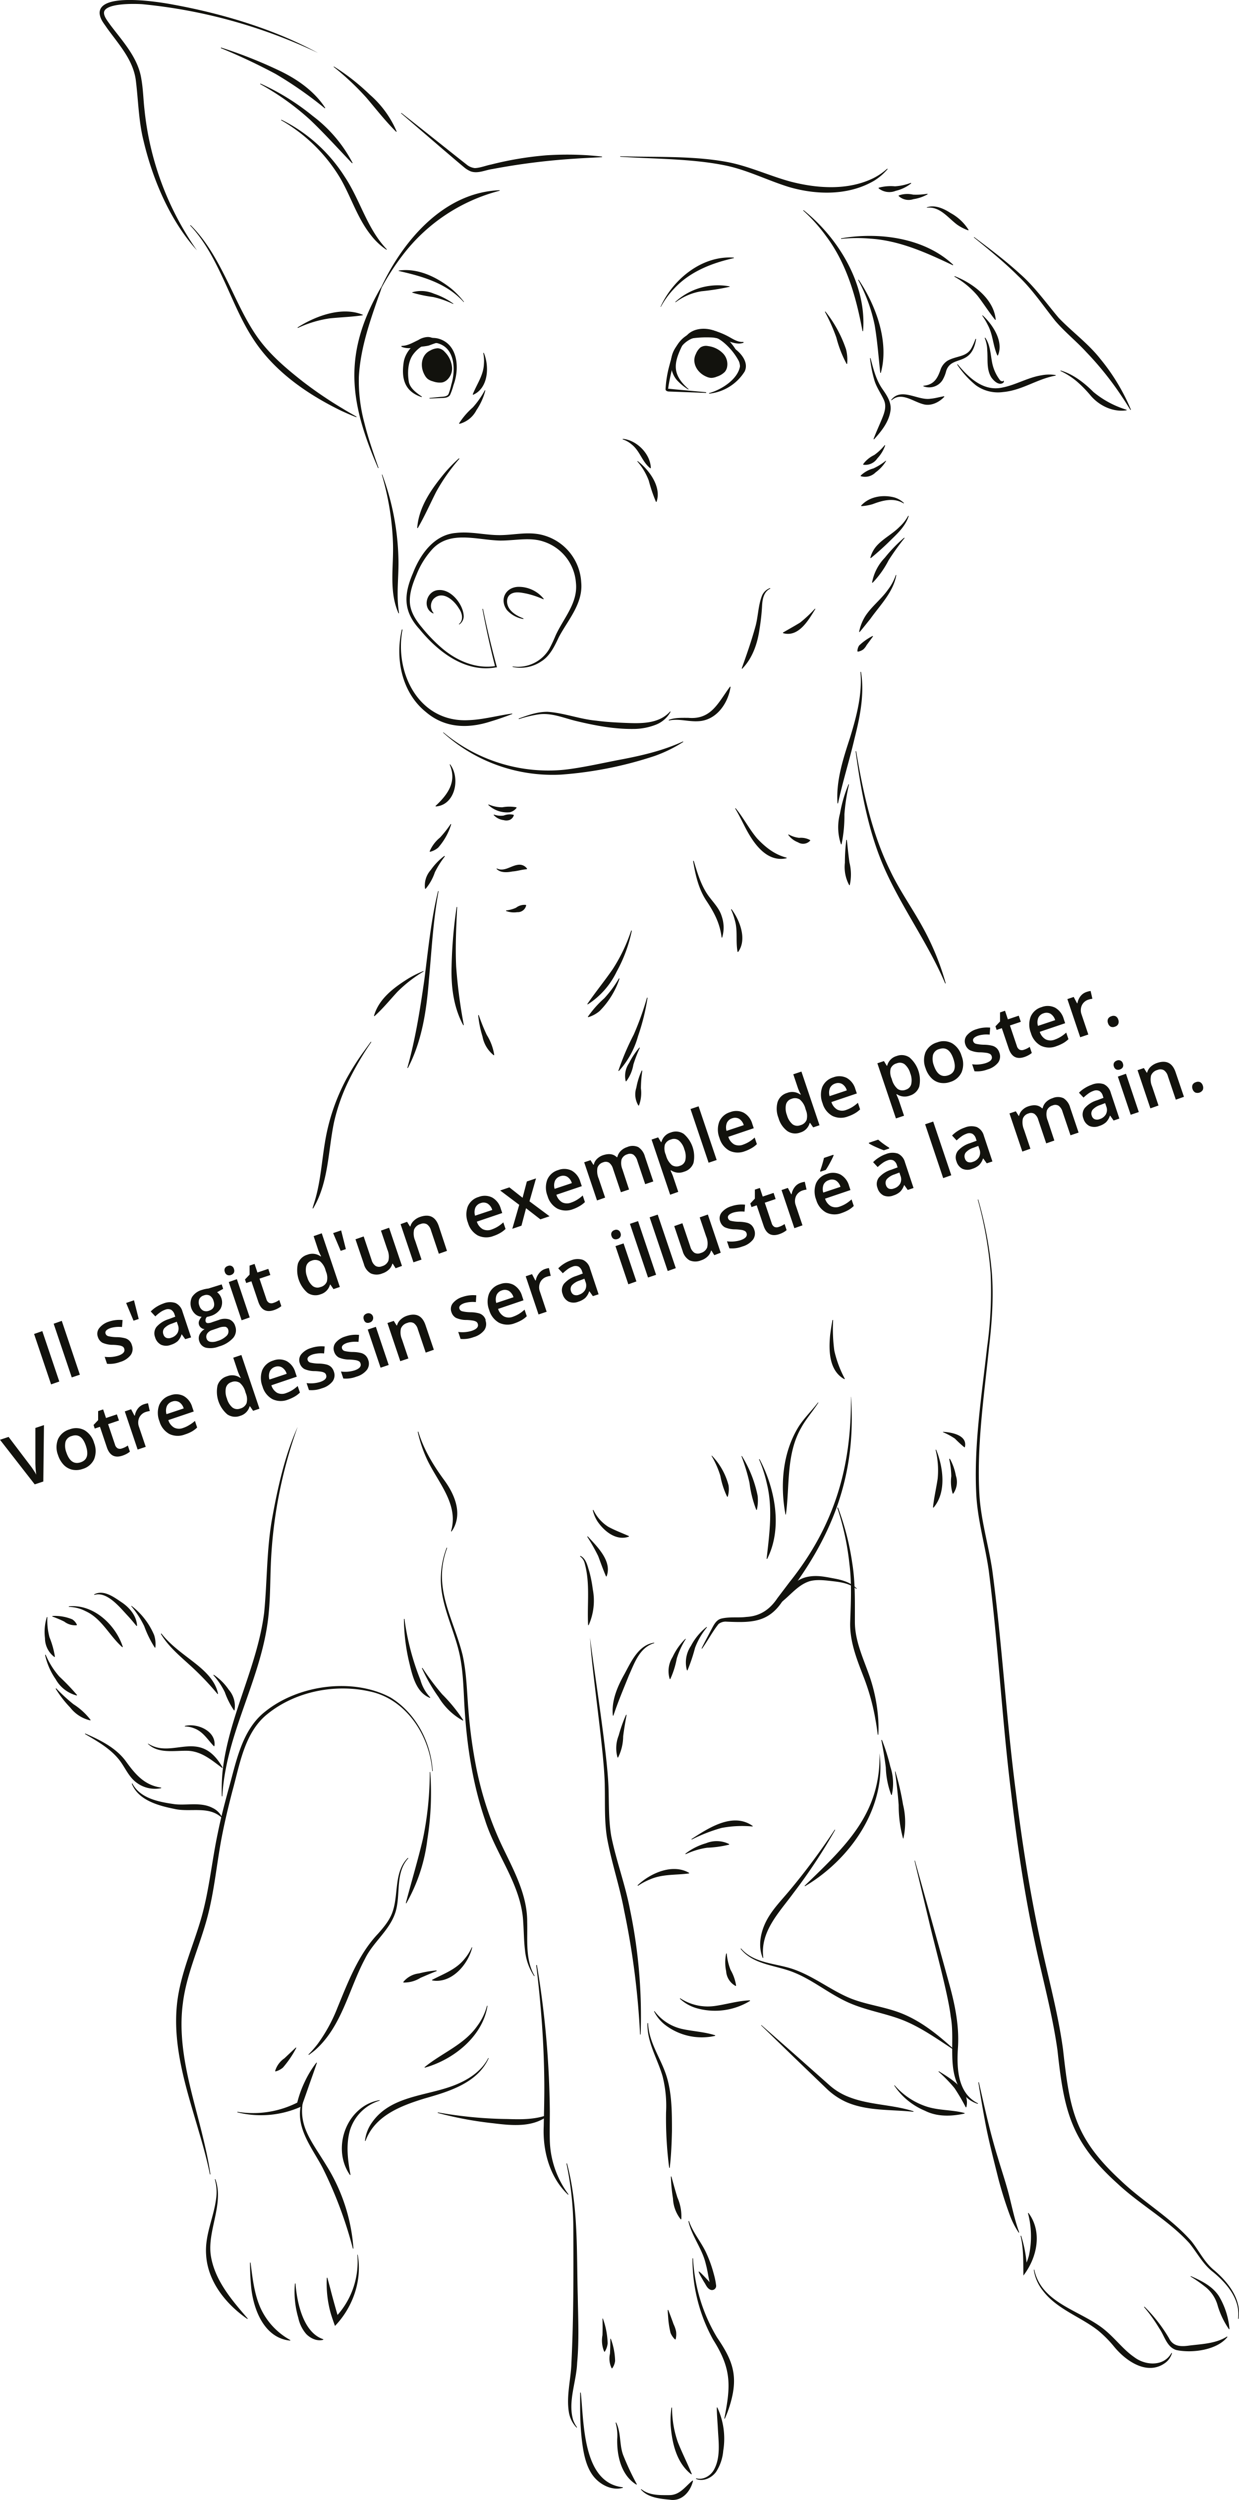 <svg xmlns="http://www.w3.org/2000/svg" viewBox="0 0 432.2 871.65"><defs><style>.cls-1{fill:#12120d}</style></defs><g id="Layer_2" data-name="Layer 2"><g id="Layer_2-2" data-name="Layer 2"><path class="cls-1" d="M182.62 215.85a10 10 0 0 1-5.79-3.14c-2.63-3.58-.59-7.86 3.85-8.1a11.22 11.22 0 0 1 9 4.19l-.13.16a30.27 30.27 0 0 0-5.95-2c-1.81-.35-3.9-.82-5.47.2s-1.57 3.3-.52 4.95 3 2.76 5 3.51l-.06.2ZM160.09 217.59c1.68-1.4 1.15-3.83 0-5.42-1.77-3-5.76-6.41-8.84-3.36a3.77 3.77 0 0 0 0 4.94l-.11.16c-4.06-1.84-2.38-8.06 1.94-8.18 4.39-.31 8.62 5.15 8.68 9.2a3.48 3.48 0 0 1-1.58 2.83l-.11-.17Z"/><path class="cls-1" d="M168.48 212.25q2.07 10.14 4.8 20.14l.08.29h-.3c-10.74 2-20.31-5.45-26.72-13.3-5.82-6.34-5.48-12.19-2.24-19.67 2.5-6.43 7.35-13.24 14.83-13.88 5.32-.63 10.32.79 15.51.75s10.39-1.48 15.67.21A18 18 0 0 1 202.74 203c.72 7.44-4.64 13.15-7.81 19.17-1.46 3.08-3.06 6.55-6.11 8.43a13 13 0 0 1-10 1.94v-.19a12.68 12.68 0 0 0 12.8-6.12 50.2 50.2 0 0 0 2.17-4.61c2.78-6.13 7.9-11.39 7.1-18.49a16.36 16.36 0 0 0-11.39-14.33c-4.72-1.58-10.06-.27-15.06-.32-8.09-.17-17.7-3.77-23.87 3.27a29 29 0 0 0-5.24 8.52c-1.32 3.12-2.5 6.37-2.36 9.66s2 6.22 4.19 8.82a55.29 55.29 0 0 0 7.1 7.33c5.11 4.34 11.92 7.28 18.7 6.11l-.22.34q-2.55-10-4.46-20.24h.2ZM230.44 106.91C234.83 97.25 245 89 256 89.82V90c-7.71 1.71-15.33 4.7-20.79 10.58a29.36 29.36 0 0 0-4.68 6.42l-.14-.06ZM235.53 105.3a22 22 0 0 1 19-5.44v.14a85.27 85.27 0 0 1-9.86 1.56 20.18 20.18 0 0 0-9 3.84l-.11-.11ZM161.75 105.34c-5.85-6.57-14.39-9-22.68-10.86v-.15c6.65-.94 13.14 2.2 18.25 6.22a28.69 28.69 0 0 1 4.53 4.69l-.11.1ZM158.07 106a31.54 31.54 0 0 0-7-2.44 47.11 47.11 0 0 1-7.26-1.52v-.15a11.3 11.3 0 0 1 7.58.51 25.09 25.09 0 0 1 6.77 3.48l-.08.12ZM140.41 219.52c-2.92 15.33 5.92 32.51 23.09 31.57 5-.18 10-1.59 15.18-2.31v.19c-2.44.91-4.87 1.79-7.37 2.53-8 2.62-16.13 2.42-22.75-3.25-8.46-6.79-10.77-18.64-8.4-28.76h.2ZM154.65 255.31a57 57 0 0 0 40.82 13.19c6.33-.49 15.37-2.62 21.7-3.79 7.23-1.39 14.37-3.1 21.09-6.2l.09.17a48.21 48.21 0 0 1-10 4.9 134.52 134.52 0 0 1-32.76 6.51 56.89 56.89 0 0 1-41-14.63l.13-.15ZM133.34 165.45a90.32 90.32 0 0 1 5.66 30.14c.08 6.12-.83 12.11.21 18.2l-.19.06c-3.44-7.68-1.66-16.3-1.94-24.35a95.28 95.28 0 0 0-3.89-24l.19-.06Z"/><path class="cls-1" d="M132.7 100.74c7.63-16.61 22-33.67 41.59-34.42v.19a62 62 0 0 0-33.91 22.57 83.2 83.2 0 0 0-7.53 11.75l-.18-.09ZM116.51 23.2A76.07 76.07 0 0 1 129 33a35.21 35.21 0 0 1 9.37 12.86l-.17.11c-3.77-3.77-6.93-7.82-10.35-11.86a94.44 94.44 0 0 0-11.47-10.79l.12-.16ZM140 39.36c5.41 4.21 17.56 13.94 22.75 18a5.38 5.38 0 0 0 2.9 1.25c1.91-.08 3.84-.89 5.72-1.26a116.6 116.6 0 0 1 19.2-3.2 111.15 111.15 0 0 1 14.6 0c1.62.13 3.23.25 4.84.45v.2c-2.91.17-6.81.33-9.66.54a233.66 233.66 0 0 0-28.62 3.61c-2.46.33-5 1.68-7.51.81a9 9 0 0 1-2.22-1.34c-2.53-2.1-4.94-4.19-7.41-6.28L139.9 39.51l.12-.15Z"/><path class="cls-1" d="M131.88 163.22c-9.33-21.57-12.27-38-.85-59.64 2.51-4.7 2.76-4.9.83.36-3.12 8.91-6.18 18-6.68 27.51a56.53 56.53 0 0 0 1.95 16.07c1.31 5.29 3.12 10.47 4.93 15.63l-.18.07ZM77.1 16.57a160.82 160.82 0 0 1 19.78 7.79c6.45 3 12.65 7.22 16.59 13.28l-.15.14a136.29 136.29 0 0 0-17.18-12 207.06 207.06 0 0 0-19.11-9l.07-.18ZM90.86 29.14a81.88 81.88 0 0 1 18.25 11.31A48.62 48.62 0 0 1 123 56.81l-.17.12c-4.95-5.16-9.61-10.37-14.78-15.27a91.3 91.3 0 0 0-17.3-12.34l.09-.18ZM98.15 41.73a55.22 55.22 0 0 1 22 19.74c5.55 8.3 7.82 18.18 14.79 25.47l-.13.15a22.91 22.91 0 0 1-5.47-5.16c-4.67-5.87-6.9-13.28-10.55-19.63a56.91 56.91 0 0 0-20.74-20.39l.1-.18ZM103.78 114.18c6.3-4 15.44-7.44 22.75-4.44v.19c-3.94.59-7.64.67-11.54 1.08a39.53 39.53 0 0 0-11.1 3.35l-.09-.18Z"/><path class="cls-1" d="M110.94 18.47a183.89 183.89 0 0 0-61.24-17c-2.64-.2-13.64-.47-13.42 3.12.09 1.38 1.31 2.83 2.31 4.25 4.25 5.63 9.59 11.34 10.71 18.66.65 3.62.69 7.21 1.1 10.69A103.87 103.87 0 0 0 68.7 87.3C59.45 77.07 53.3 62.8 50.05 49c-1.73-6.89-1.81-14.28-2.7-21.19-1-7.09-6-12.41-10.06-18.07-1.06-1.6-2.37-3-2.54-5.11-.21-7.45 21.06-3.9 25.67-3.02 17.34 3.17 35.34 8.6 50.52 16.86Z"/><path class="cls-1" d="M66.48 78.48c5.42 5.35 9.15 12.14 12.52 18.9s6.34 13.77 10.61 19.91 10 11 15.88 15.63a140 140 0 0 0 14 9.51c1.6 1 3.25 1.91 4.9 2.86l-.09.18c-1.78-.67-3.51-1.45-5.24-2.23-11.94-5.83-23.39-13.72-30.74-25.06-4.21-6.43-7-13.52-10.18-20.37s-6.6-13.68-11.81-19.19l.15-.14ZM280.31 73.27c12.28 9.83 22.09 26 20.75 42.19h-.2c-2.18-11.73-5.44-23.45-12.68-33.11a57 57 0 0 0-8-8.93l.13-.16Z"/><path class="cls-1" d="M299.51 97.49c6.05 9 10.74 21.67 7.75 32.52h-.2c-.61-5.64-1-11.09-1.95-16.65a56.26 56.26 0 0 0-5.77-15.75l.17-.1ZM293.35 83.11c13.15-2.31 29.12-.25 39.16 9.22l-.11.17c-9.19-4.37-18.54-8.62-28.81-9.29a53.6 53.6 0 0 0-10.21.09v-.19ZM287.94 108.63a43 43 0 0 1 7.19 13.18 14.89 14.89 0 0 1 .38 5.08h-.19a40.63 40.63 0 0 1-3.57-9.18 63.87 63.87 0 0 0-4-9l.16-.11ZM298.65 261.9c2.4 14.32 5.5 28.7 11.93 41.78 3.13 6.59 7.33 12.52 10.89 18.89a91.76 91.76 0 0 1 8.43 20.28l-.19.06c-5.77-13.54-14.31-25.24-20.49-38.59s-8.79-27.92-10.77-42.39h.2ZM341.24 418.25a133.87 133.87 0 0 1 4.76 25.59c.65 8.69 0 17.42-1 26-1.75 17.19-4.38 34.53-3.32 51.82.59 8.61 3.12 17 4.43 25.6 3.48 25.83 4.89 51.87 8.27 77.7 2.11 17.22 4.81 34.36 8.44 51.3 2.67 12.72 6.24 25.35 8 38.29 2.34 20.85 3.88 30.72 20.08 45.67 7.85 7.52 17.52 13 24.72 21.23 2.72 3.41 4.53 7.4 8 10.17 4.84 4.17 9.56 10.09 8.43 16.87h-.2c.93-6.7-3.84-12.33-8.69-16.31-3.51-2.66-5.57-6.75-8.28-10.07-7.28-8-17.07-13.3-25-20.71-16.45-14.81-18.71-25.52-21-46.55-1.8-12.89-5.33-25.39-8-38.15-3.63-17-6.15-34.25-8.16-51.51-3.21-25.84-4.51-51.91-7.83-77.71-1.24-8.54-3.74-17-4.3-25.71-1-17.44 1.8-34.73 3.73-52a140.64 140.64 0 0 0 1.23-25.93 134 134 0 0 0-4.49-25.57l.19-.05ZM150.78 617.54c-.86-12.4-9.14-25.19-21.82-27.8-12.13-2.72-25.91 0-35.63 7.85-8.06 6.42-9.66 17.53-12.27 26.91-1.27 4.91-2.47 9.84-3.46 14.81-2 9.9-2.74 20.13-5.51 30.07-2.7 9.78-7.08 19.09-8.31 29.15-2 15.16 2.89 30.08 6.53 44.66 1.21 4.94 2.38 9.91 3.11 14.95h-.2c-1-5-2.35-9.88-3.8-14.76-4.24-14.63-9.4-29.65-7.63-45.14 1.21-10.24 5.58-19.64 8.39-29.4S73.87 649 76 639c1-5 2.31-10 3.63-14.86 2.74-9.59 4.58-20.92 12.93-27.42 11.54-9.26 30.52-11.91 43.7-4.85 8.79 5.41 14.09 15.52 14.69 25.67ZM107.16 727.51c-4.72 12.3.69 17.59 6.78 27.65a63 63 0 0 1 9.35 28.84h-.2a146.08 146.08 0 0 0-10.54-28.13c-3.37-6.48-9.07-13.27-7.73-21.18a32.3 32.3 0 0 1 2.16-7.32l.18.07Z"/><path class="cls-1" d="M150.08 617.84a101.91 101.91 0 0 1-1 23.47 59.15 59.15 0 0 1-7.35 22.32l-.18-.07c1.75-6.67 4.48-15.9 6-22.53a114.27 114.27 0 0 0 2.36-23.19ZM75.12 759.78c1.6 4.27.81 9-.1 13.33s-2.07 8.71-1.52 13c1.24 8.77 7.25 15.74 12.92 22.29l-.13.15c-7.38-5.11-13.81-12.95-14.38-22.29-.55-7 2.71-13.14 3.5-19.86a16.12 16.12 0 0 0-.48-6.55l.19-.06ZM87.4 788.87c.68 5.32 1.26 10.8 3.42 15.72a24.26 24.26 0 0 0 10.46 11.31l-.06.19c-9.14-.87-12.94-11.08-13.64-19-.26-2.74-.35-5.46-.38-8.19ZM103.08 796.19c.5 6.54 2.66 17.12 9.69 19.41v.2c-2.12.61-4.44-.47-5.94-2a12.57 12.57 0 0 1-2.78-5.64 32.39 32.39 0 0 1-1.18-12ZM124.78 786.09c1.62 8.95-1.65 18.34-7.93 24.89-.6-1.72-1.28-3.54-1.72-5.3a38.88 38.88 0 0 1-1.13-11.52h.2l1 3.71c.89 3.54 2 7.39 3 10.91l-1.64-.37a28.07 28.07 0 0 0 8.08-22.27h.19ZM170.06 699.36c-1.69 10.72-11.88 18.77-21.88 21.57l-.09-.17c6.08-5 13.8-7.8 18.41-14.41a20.37 20.37 0 0 0 3.37-7h.19ZM170.49 717.6c-3.91 8.71-14 11.68-22.41 14.07-8.29 2.55-17.36 6-20.57 14.79h-.2a13.46 13.46 0 0 1 2.47-6.45c7-10 20.64-9.05 30.68-13.8 4-1.83 7.8-4.61 9.85-8.65l.18.08Z"/><path class="cls-1" d="M132.5 732.4A15.63 15.63 0 0 0 122 743c-1.33 5-.71 10.14.27 15.28l-.18.08c-4.89-6.91-3.23-17.17 3.08-22.64a14.49 14.49 0 0 1 7.25-3.48v.2ZM152.75 736.51a145.88 145.88 0 0 0 24.32 2.32c4.68.16 9.68.22 14.2-1.54l.1.18c-5.37 4.42-12.89 3.63-19.31 2.84a128.05 128.05 0 0 1-19.35-3.6v-.2ZM298.72 554c-2.21-1.8-5.05-2.32-7.82-2.64s-5.64-.73-8.21-.12c-5.37 1.49-8.3 7.24-13.46 9.46l-.12-.16c3.92-4.08 7.1-10 13.26-10.87 3.05-.48 5.91.2 8.69.71s5.75 1.38 7.79 3.47l-.13.15ZM306.79 611.23c2.59 19-10.21 37.1-26 46.44l-.12-.16c14.31-13.81 26.64-25.17 26.13-46.28ZM291.35 638a192 192 0 0 1-14.55 22c-5 6.84-11.73 13.5-10.53 22.62l-.19.06c-1.79-4.22-.73-9.21 1.36-13.15s5.35-7.18 8.11-10.53a230.08 230.08 0 0 0 15.63-21.07l.17.11ZM228.27 701.14a16.6 16.6 0 0 0 9.58 6.27c3.88.86 7.75 1 11.63 2.22v.2A21.07 21.07 0 0 1 232 706a13.77 13.77 0 0 1-3.85-4.71l.17-.1ZM237.27 696.71a17.51 17.51 0 0 0 11.87 2.73c4.19-.56 8.13-1.82 12.44-2l.06.2a23.41 23.41 0 0 1-18.9 2.47 14.38 14.38 0 0 1-5.59-3.24l.12-.15ZM258.49 679.34c4.73 5.51 12.55 5.08 18.91 7.49 6.61 2.46 12.19 6.83 18.41 9.56s13.24 3.19 19.8 6.07 11.91 7.32 17.1 12l-.13.16c-5.64-3.69-11.47-7.85-17.74-10.31s-13.26-3.4-19.7-6.47-11.75-7.51-18.1-10.07c-6.17-2.6-14.24-2.6-18.71-8.31l.16-.12ZM265.59 706.06l11.89 10.46L289.3 727a22.18 22.18 0 0 0 6.44 4c7.33 3 15.33 2.69 22.91 5.12v.2c-7.83-.88-16.23-.17-23.65-3.5a24.35 24.35 0 0 1-6.72-4.64l-11.44-11-11.34-11 .13-.14ZM312.08 727.07a25.09 25.09 0 0 0 11.1 7.4c4.39 1.43 8.78 1.08 13.29 2.26v.2c-4.58 1-9.54 1.18-13.85-1a23.92 23.92 0 0 1-10.69-8.78l.16-.12ZM327.49 722.16c4.21 2.62 11.13 6.63 9.59 12.58h-.2a67.6 67.6 0 0 0-3.92-6.68 48.16 48.16 0 0 0-5.59-5.75l.12-.16ZM234.44 839.45a36.22 36.22 0 0 0 2 12c1.51 3.84 3.3 7.29 4.88 11.15l-.16.13c-5.17-4-6.72-10.86-7.21-17.06a31.69 31.69 0 0 1 .28-6.24ZM214.92 844.62c1.76 3.51 1.11 7.69 2.43 11.3a92.61 92.61 0 0 0 4.8 10.25l-.15.14c-5.35-3.27-6.83-10.09-6.7-15.92a16.45 16.45 0 0 0-.57-5.69l.19-.08ZM415.39 793.59c3.69 1.63 7.51 3.48 9.82 7a26.89 26.89 0 0 1 3.68 11.47l-.18.07a29.28 29.28 0 0 1-3.9-8.08 12.49 12.49 0 0 0-4.66-6.93 46.45 46.45 0 0 0-4.85-3.37l.09-.18ZM399.22 804.24a53.4 53.4 0 0 1 8.56 11c1.47 3 4.25 3 7.26 2.55 4.33-.52 9.19-.69 13-3.14l.14.15c-3.6 4.62-12.42 5.77-17.89 4.56-3.33-1.05-4.07-4.94-5.87-7.49a54.23 54.23 0 0 0-5.35-7.48l.15-.14ZM82.84 736.31a34.17 34.17 0 0 0 21.25-3.41l-.49.57a37.13 37.13 0 0 1 2.65-7.52 35.85 35.85 0 0 1 4.13-6.81l.17.09c-.84 2.53-1.74 5-2.6 7.42-.7 2.05-2 5.73-2.73 7.77a34.17 34.17 0 0 1-22.42 2.08v-.19ZM216.42 54.48c11.74.37 24.63-.19 36.19 1.82 8 1.31 15.4 4.9 23.1 7 9.38 2.44 20 3.16 28.88-1.15a21.29 21.29 0 0 0 4.9-3.35l.15.14a19.87 19.87 0 0 1-4.6 4c-8.9 5.3-20.19 5.1-29.88 2.25-7.72-2.39-14.86-6.13-22.8-7.63-11.39-2.24-24.34-2.15-36-2.9v-.2ZM317.89 63.91a13.8 13.8 0 0 1-5.43 2.63 6 6 0 0 1-6-.89l.05-.2a15.89 15.89 0 0 1 5.67-.49 18.54 18.54 0 0 0 5.57-1.22l.1.17ZM323.59 67.74a14.48 14.48 0 0 1-5 1.71 5.11 5.11 0 0 1-5.13-1.12l.05-.19a9 9 0 0 1 5-.28 23.22 23.22 0 0 0 5-.31l.07.19ZM303.67 124.85c.95 3.69 1.87 7.4 4 10.57 1.49 2.15 3.28 4.63 3 7.49-.47 4.08-3.14 7.38-5.79 10.29l-.17-.11c.91-2.44 2-4.76 2.94-7.05s1.66-4.43.66-6.63-2.65-4.49-3.33-6.93a44.8 44.8 0 0 1-1.5-7.6h.19ZM308.79 155.29a12.83 12.83 0 0 1-2.77 4.56 5.05 5.05 0 0 1-4.87 2.19l-.07-.19a10.28 10.28 0 0 1 3.88-3.2 18.45 18.45 0 0 0 3.66-3.46l.17.1ZM309.08 160.77a13.71 13.71 0 0 1-3.65 3.94 5.17 5.17 0 0 1-5.2 1.31v-.2a10.17 10.17 0 0 1 4.43-2.49 20.17 20.17 0 0 0 4.31-2.69l.15.13ZM315.2 175.53c-3.41-2.14-7.37-1.05-10.82.26a17.71 17.71 0 0 1-3.92.69l-.08-.19c2.84-3.14 7.45-3.88 11.42-2.9a8.09 8.09 0 0 1 3.52 2l-.12.16ZM317 179.88c-1 3.25-3.55 5.81-5.95 8.11a97.61 97.61 0 0 1-7.29 6.61l-.17-.1a10.24 10.24 0 0 1 2.51-4.5c2.33-2.43 5.36-3.94 7.7-6.33a14.83 14.83 0 0 0 3-3.84l.19.08ZM315.55 187.6a85.22 85.22 0 0 0-5.6 7.79 32.89 32.89 0 0 1-5.57 7.82l-.18-.09a16.83 16.83 0 0 1 4.45-8.66 52 52 0 0 1 6.76-7l.14.13ZM312.67 200.51c-1.06 6-5.72 10.54-9.08 15.29-1.22 1.49-2.38 3-3.73 4.58l-.18-.08a16.25 16.25 0 0 1 2.28-5.66c2.24-3.34 5.48-5.76 7.76-9a17.72 17.72 0 0 0 2.76-5.14h.19ZM304.54 221.87c-.55.77-1.68 2.31-2.25 3.07a5.49 5.49 0 0 1-1.13 1.47 4.28 4.28 0 0 1-1.92.8l-.15-.14a3.62 3.62 0 0 1 .6-2 20.15 20.15 0 0 1 4.71-3.34l.14.15ZM310.86 139.46c3.55-4.58 9.34.33 13.8-.45 1.45-.1 3-.58 4.67-.86l.09.18c-1.72 1.85-4.53 3.32-7.18 2.65-3.67-.87-7.8-4.51-11.22-1.4l-.16-.12ZM333 96.27c6.33 2.44 13.7 7.93 14.34 15.2l-.18.07c-2.27-2.82-4-5.62-6.18-8.44a29.75 29.75 0 0 0-8.06-6.65l.08-.18ZM342.77 109.94c3.53 3.23 7.43 9.1 5.34 14h-.2c-1.58-3.54-1.51-7.24-3.35-10.64a21.8 21.8 0 0 0-1.93-3.24l.14-.13ZM343.65 117.7c1.83 2.55 1.88 6 2.47 8.91a14.69 14.69 0 0 0 2.67 5.88 1.23 1.23 0 0 0 .85.46.26.26 0 0 0 .29-.2h.2a.62.62 0 0 1-.22.75c-1.52 1-3.23-.69-4.08-1.87-1.8-2.87-1.19-6.29-1.45-9.4a11.89 11.89 0 0 0-.9-4.4l.17-.1ZM340.51 118.18c-1.62 9.93-8.58 5.43-10.45 11.17a11.8 11.8 0 0 1-1.33 3.26 5.55 5.55 0 0 1-6.62 2.08v-.2c3.78-.3 5-2.72 6.06-5.84a6 6 0 0 1 2.44-2.93c3.23-1.76 6.69-1.17 8.38-4.57a21.42 21.42 0 0 0 1.29-3l.19.05Z"/><path class="cls-1" d="M334.05 127c3.88 4.74 9.09 9.61 15.65 8.11 4.58-.87 8.89-3.52 13.63-4.26a14 14 0 0 1 4.92-.08v.2c-6.44 1.12-11.67 5.13-18.33 5.72a13.12 13.12 0 0 1-9.54-2.38 32.47 32.47 0 0 1-6.49-7.18l.16-.13ZM323.28 72.29c2.86-1 6 .47 8.34 2a16.9 16.9 0 0 1 6.26 5.88l-.13.15a16 16 0 0 1-3.89-2c-3.21-2.4-6-6.41-10.53-5.9l-.05-.19ZM339.78 82.63c5.46 4.1 10.93 8.2 16 12.84 5.14 4.48 9.2 10.24 13.54 15.37 4.66 4.86 10.38 9 14.58 14.39a70.89 70.89 0 0 1 10.61 17.62l-.18.09c-.92-1.44-1.79-2.91-2.75-4.31a110.77 110.77 0 0 0-12.62-15.84c-3.48-3.8-7.43-6.93-10.84-10.89-4.31-5.4-8-11-13-15.71-4.82-4.79-10.12-9.1-15.41-13.4l.12-.16ZM369.94 129.16c4.42 1.3 8.28 4.31 11.47 7.5a33.22 33.22 0 0 0 11.59 6.21v.19c-4.76.75-9.66-1.64-12.66-5.26a42.5 42.5 0 0 0-4.74-4.83 26.09 26.09 0 0 0-5.69-3.63l.08-.18ZM217.25 153c4.83.44 9.66 5.25 9.78 10.19l-.18.09c-2.94-2.35-3.62-6.08-6.56-8.36a8.92 8.92 0 0 0-3.07-1.72v-.2ZM222.41 160.73c4 3.07 8.45 9 6.61 14.25h-.2a54.34 54.34 0 0 1-2.51-7.41 22.09 22.09 0 0 0-4-6.7l.14-.15ZM168.76 123c2 4.71 1.63 12.35-3.72 14.65l-.14-.14c1.44-3.62 3.74-6.62 3.9-10.58a14 14 0 0 0-.23-3.86l.19-.07ZM169.31 136.12a22.08 22.08 0 0 1-3.13 6.92 9.3 9.3 0 0 1-5.93 4.75l-.12-.17a26.15 26.15 0 0 1 4.79-5.56 30.45 30.45 0 0 0 4.21-6l.18.07ZM160.28 159.93a65.69 65.69 0 0 0-8.14 11.59c-2.15 4.26-4 8.47-6.42 12.63l-.19-.06c.55-7.39 5-13.62 9.57-19.17a53.08 53.08 0 0 1 5-5.13l.14.14ZM180.9 250.54c3.23-1.18 6.6-2.4 10.11-2.36 5.65.36 11.19 2.57 17 3.09 3.38.46 6.79.64 10.19.78 5.41.22 11.66.39 15.56-4l.17.11a10 10 0 0 1-5.33 4.59 21.52 21.52 0 0 1-7 1.4c-7 .17-13.87-1.13-20.64-2.76-4.42-1.07-8.7-3-13.32-2.27a43.53 43.53 0 0 0-6.65 1.62l-.06-.19ZM233.28 251c2.16-.83 4.55-.71 6.78-.72 8.09.74 10.47-5.33 14.61-10.89l.18.08c-.86 5.82-5 11.77-11.37 12-3.43.19-6.79-1-10.14-.24l-.06-.19ZM268.7 205.23c-2.4 1.13-2.78 3.94-2.88 6.33a75.56 75.56 0 0 1-.85 7.62c-.7 5.09-2.42 10.27-6.08 14l-.17-.1c1.72-4.81 3.32-9.36 4.68-14.24 1.1-3.66 1-7.59 2.42-11.18a4.81 4.81 0 0 1 2.82-2.63l.06.18ZM284.42 212.33c-2.39 3.89-5.85 10-11.29 8.42v-.2c2.16-1.26 3.89-2.2 5.95-3.46a43.51 43.51 0 0 0 5.2-4.88l.16.12ZM170.43 280.47a11.77 11.77 0 0 0 4.8 1 13.67 13.67 0 0 1 4.9 0l.08.18a4.19 4.19 0 0 1-2.37 1.56 9.55 9.55 0 0 1-7.52-2.57l.11-.17ZM172.31 284a6.87 6.87 0 0 0 3.41.35 5.83 5.83 0 0 1 3.41-.27l.11.17a2.6 2.6 0 0 1-1.45 1.63 3.39 3.39 0 0 1-2.09.07 5.68 5.68 0 0 1-3.5-1.79l.11-.16ZM173.27 302.77c2.73 1.37 5.08-1.14 7.8-1.28a3.21 3.21 0 0 1 2.8 1.41l-.11.17c-2 .15-3.12.64-5 .78-1.79.35-4.19.55-5.56-.92l.12-.16ZM176.56 317.43a11.24 11.24 0 0 0 3.44-.93 4.87 4.87 0 0 1 3.42-1l.13.16a3 3 0 0 1-3.12 2.38 7.71 7.71 0 0 1-3.9-.41v-.2ZM220.4 324.48a50.9 50.9 0 0 1-5.29 14.3A27.82 27.82 0 0 1 205 350.22l-.13-.15c2.87-4.2 6-8 8.83-12.11a58.69 58.69 0 0 0 6.48-13.53l.19.05ZM216.12 341.2a29.05 29.05 0 0 1-6.94 11.3 11.13 11.13 0 0 1-4 2.17l-.12-.16a36.09 36.09 0 0 1 5.74-6.45 39.68 39.68 0 0 0 5.11-6.94l.18.08ZM225.89 347.88a76 76 0 0 1-3.34 13.43 29.85 29.85 0 0 1-6.68 12.13l-.17-.1a89.9 89.9 0 0 1 5.36-12.61 101.07 101.07 0 0 0 4.63-12.9l.2.05ZM223.22 365.29a47 47 0 0 0-2.28 5.9 13.31 13.31 0 0 1-2.48 5.82h-.19a8 8 0 0 1 1.18-6.38 26.26 26.26 0 0 1 3.6-5.41l.17.11ZM224.05 373.4a44.18 44.18 0 0 0-.48 6.06 12.38 12.38 0 0 1-.69 6h-.19a7.42 7.42 0 0 1-.72-6.21 24.42 24.42 0 0 1 1.89-6l.19.06ZM242 300.13c1.37 4.57 2.73 9.25 5.74 13 1.49 1.94 3.26 3.85 4 6.28a12.12 12.12 0 0 1 .18 7.48h-.2c-.59-5-2.58-8.71-5.32-12.84s-3.84-9.06-4.63-13.86l.2-.05ZM255.19 317c2.89 3.9 5.49 10.54 2.28 14.93l-.19-.05c-.71-3.83.15-7.46-1-11.19a20.69 20.69 0 0 0-1.28-3.58l.17-.11ZM256.61 281.79c2.74 3.33 4.74 7.31 7.52 10.57 2.9 3.07 6.07 5.6 10.27 6.68v.2c-7.37 1.64-12.08-6-14.88-11.6-1-1.95-1.95-3.88-3.08-5.74l.17-.11ZM275.09 290.93a9.6 9.6 0 0 0 3.69 1.2 6.7 6.7 0 0 1 3.8.76l.05.19a3.31 3.31 0 0 1-4.26.6 7.5 7.5 0 0 1-3.42-2.61l.14-.14ZM300.34 234.2c1.27 7.8-.34 15.75-2.26 23.3-1.77 7.65-4.11 14.93-5.74 22.61h-.2c-.55-7.93 2-15.63 4.4-23 2.25-7.41 4.29-15 3.6-22.85h.2ZM296.17 273.49a66.84 66.84 0 0 0-1.61 10.41 48.84 48.84 0 0 1-1 10.48h-.2a18.54 18.54 0 0 1-.36-10.68 48.23 48.23 0 0 1 3-10.27l.19.06ZM295.42 292.86c.27 2.63.53 5.25.89 7.86a17.18 17.18 0 0 1 .11 7.91h-.19a13.26 13.26 0 0 1-1.51-7.83 64.24 64.24 0 0 1 .5-8ZM157 266.47c3.67 4.78 1.82 14.25-5 14.72l-.08-.18c4.3-4 7.53-8.47 4.93-14.44l.17-.1ZM157.4 287.39a21.87 21.87 0 0 1-4.54 8.14A6.84 6.84 0 0 1 150 297l-.13-.15a12.42 12.42 0 0 1 3.62-4.82 40.8 40.8 0 0 0 3.74-4.74l.18.09ZM155.21 298.56a32.23 32.23 0 0 0-3.52 5.59 17.63 17.63 0 0 1-3.23 5.77l-.19-.05a8.08 8.08 0 0 1 2-6.54 21.54 21.54 0 0 1 4.75-4.92l.14.15ZM153 310.72c-1.93 10.29-2.42 20.74-3.4 31.16-.81 10.42-2.4 21.14-7.32 30.51l-.19-.07c2.84-10.09 4.43-20.27 5.92-30.62 1.34-10.36 2.31-20.85 4.8-31h.19ZM159.48 316.24c-.34 6.91-.68 13.84-.36 20.74a178.26 178.26 0 0 0 2.67 20.42l-.19.07c-3.39-6.22-4.28-13.48-4.08-20.45a166.1 166.1 0 0 1 1.76-20.79ZM167 353.9a65.32 65.32 0 0 0 2.8 6.94 18.35 18.35 0 0 1 2.61 7l-.17.1a10.93 10.93 0 0 1-3.93-6.54 37.45 37.45 0 0 1-1.51-7.48h.2ZM290.63 460.26a55.55 55.55 0 0 0 .42 10.72 39 39 0 0 0 3.65 9.75l-.14.15c-5.36-2.93-5.5-9.91-5-15.24q.33-2.73.84-5.4h.2ZM296.85 487c2 28-6.84 49.73-24 71.42-5 7.52-11.21 7.33-19.36 7a4 4 0 0 0-2.84.82c-2.06 2.57-3.79 5.86-5.75 8.6l-.17-.1c1-2.09 2.15-4.14 3.22-6.22.86-1.56 1.69-3.65 3.61-4.16 2.9-.73 6-.22 8.83-.6 4.76-.26 8.18-2.61 10.8-6.55l4.21-5.56c15.64-19.6 21.67-40.08 21.41-64.61ZM246.62 567.38a24.88 24.88 0 0 0-4.17 7.16 59.31 59.31 0 0 1-2.63 7.85h-.2a10.32 10.32 0 0 1 1.38-8.5 20.73 20.73 0 0 1 5.48-6.64l.14.14ZM239.21 571.5a27.52 27.52 0 0 0-3.14 6.79 30.2 30.2 0 0 1-2.25 7.14h-.2a9.35 9.35 0 0 1 1-7.7 21.79 21.79 0 0 1 4.47-6.35l.16.13ZM228.25 572.9c-5.12 1.47-6.89 6.86-8.88 11.28-1.89 4.72-3.78 9.14-5.39 14h-.2c-.56-5.23 1.64-10.25 4.14-14.67 2.3-4.28 4.88-10 10.29-10.78v.2ZM218.58 597.91c-.46 2.49-.9 5-1.2 7.49a16.87 16.87 0 0 1-1.77 7.38h-.2a11.93 11.93 0 0 1 .4-7.67 50.28 50.28 0 0 1 2.58-7.24l.19.06Z"/><path class="cls-1" d="M285.46 489.09c-1.91 3-4.27 5.6-5.92 8.62-5.37 9.22-4 20.14-5.39 30.36H274c-1.94-10.38-1-21.81 4.73-30.89 2-3 4.51-5.43 6.62-8.21l.16.11ZM248.36 507.56a23.3 23.3 0 0 1 5.78 10.31 9.11 9.11 0 0 1-.29 4h-.2a28.55 28.55 0 0 1-2.36-7.26 31.14 31.14 0 0 0-3.09-7l.16-.12ZM258.81 507.68a42.09 42.09 0 0 1 5.46 13.76 14.66 14.66 0 0 1-.26 5h-.2a39.33 39.33 0 0 1-2.37-9.42 63.26 63.26 0 0 0-2.81-9.29l.18-.09ZM264.94 508.72c5.43 10.22 8.15 24.12 2.66 34.84l-.19-.06c1-8.77 2.22-17.58.08-26.26a45.31 45.31 0 0 0-2.73-8.43l.18-.09ZM147.82 338.69a46.53 46.53 0 0 0-9.2 7.13c-2.67 2.89-5 5.79-8 8.49l-.17-.1c1.71-6 6.94-9.86 11.93-13a37.08 37.08 0 0 1 5.32-2.64l.08.17ZM129.53 363.33a106.68 106.68 0 0 0-7.85 13.38 66.17 66.17 0 0 0-5.14 14.49c-2.11 10-1.85 21.09-7.33 30.18l-.18-.09c.34-1.26.77-2.48 1.1-3.72 1.71-6.24 2.14-12.69 3.19-19.06a70.76 70.76 0 0 1 7.47-22.26 90.75 90.75 0 0 1 6.28-9.89l2.29-3.15.17.12ZM103.81 497.57a161.2 161.2 0 0 0-9.35 48.33c-.21 5.48-.18 11-.72 16.54-2 22.23-15 41.58-16.17 63.87h-.2a69.56 69.56 0 0 1 .23-8.31c2-19.24 12.17-36.7 14.55-55.75 1.07-10.89.83-22.06 2.79-32.9s4.52-22.23 8.87-31.8ZM145.91 499.13c1.84 6.1 5.07 11.46 8.8 16.6 3.3 4.4 6.27 10.49 4 16.1a9.38 9.38 0 0 1-1.21 2.17l-.18-.1c2.9-9.62-4.93-17.39-8.61-25.61a47.47 47.47 0 0 1-3-9.07l.19-.05ZM207 526.46a14 14 0 0 0 5.21 5.89c2.4 1.29 4.62 2.09 7.18 3.23v.19c-4.42 1.59-8.65-1.87-11-5.36a12.48 12.48 0 0 1-1.61-3.89l.19-.06ZM205 535.64c3.26 3.59 8.64 8.65 6.6 14h-.2c-1.07-2.49-1.8-4.61-2.73-7.08a64.42 64.42 0 0 0-3.83-6.76l.16-.13ZM202.44 542.45c2.05 1 2.47 3.49 3.11 5.42a45.15 45.15 0 0 1 1.23 6.23 21 21 0 0 1-1.43 12.53h-.2c-.4-7.24.77-14.44-1.19-21.52a4.12 4.12 0 0 0-1.61-2.44l.09-.18ZM156 539.68c-5.21 14 2.07 24.18 5.35 37.28 1.43 6.38 1.51 12.89 2.05 19.27a171.89 171.89 0 0 0 2.54 19.07 118.17 118.17 0 0 0 8.73 27.31c4.08 8.71 9.29 17.6 9.23 27.53.18 6.36-.73 13.05 2.59 18.77l-.17.11a19.75 19.75 0 0 1-3.2-9.15c-.39-3.24-.38-6.49-.61-9.66-.63-13.09-9.57-23.57-13.36-35.77-4.19-12.29-6.21-25.2-7.05-38.11-.43-6.45-.42-12.9-1.72-19.15-1.92-9.32-7.17-18.29-6.57-28.12a30.29 30.29 0 0 1 2-9.45l.18.07ZM205.81 570.88c1.51 12.42 6 40 6.45 52.13.21 5.85 0 11.69 1 17.34 1.74 8.53 4.86 16.81 6.49 25.39a182.26 182.26 0 0 1 3.72 43.63h-.2a278.38 278.38 0 0 0-5.55-43.2c-1.59-8.64-4.46-16.91-6-25.56-.92-5.88-.63-11.77-.75-17.56-.05-11.76-4.6-40.49-5.15-52.17ZM187.29 685.12a325.2 325.2 0 0 1 4.51 51.1c0 3-.1 7.28 0 10.19a32.89 32.89 0 0 0 6.51 18.69l-.15.13c-6.37-6-8.89-15.23-8.49-23.9.09-5 .25-10.41.2-15.35q-.1-10.22-.83-20.44t-2-20.39h.2Z"/><path class="cls-1" d="M197.78 754.25c4 15.08 3.34 30.85 3.76 46.3.13 7.74.51 15.53-.22 23.32-.25 6.63-3.3 13.41-1.38 19.94a10.45 10.45 0 0 0 1.35 2.5l-.15.13a10.1 10.1 0 0 1-2.68-5.25c-1-5.85.72-11.64.87-17.47.76-15.37.73-31 .66-46.4a110.61 110.61 0 0 0-2.41-23h.2ZM202.6 834.22c1.13 10.67.64 31.48 14.67 33v.2c-3.47 1-7.27-.75-9.66-3.33s-3.47-6.2-4.1-9.62c-1.19-6.72-1.19-13.49-1.13-20.26ZM223.7 867.86c2.78 2.27 6.48 2.11 9.88 2.1 3.61-.08 5.37-2.9 8-5.1l.17.11c-.88 3.77-3.93 7.32-8.19 6.58-3.45-.34-7.55-.72-10-3.55l.14-.14ZM242.86 864.09c2.4.67 4.89-.79 6.1-2.82 2.46-4.25 1.72-9.61 1.46-14.34-.12-2.47-.36-4.95-.39-7.53h.2a25.79 25.79 0 0 1 2.06 15.1 15.91 15.91 0 0 1-2.51 7.38c-1.55 2.1-4.48 3.48-7 2.43l.07-.18ZM226.09 705.4c.18 6.58 4.3 12 6.31 18.14s2 13 2 19.39c-.09 4.3-.27 8.6-.77 12.91h-.2a134.63 134.63 0 0 1-1.09-19.34 42.11 42.11 0 0 0-1.21-12.57c-1.76-6.12-5.51-11.95-5.27-18.53ZM234.21 758.85c.67 2.47 1.34 4.93 2.1 7.37a16.17 16.17 0 0 1 1.35 7.54l-.19.06a12.49 12.49 0 0 1-2.71-7.24 62.13 62.13 0 0 1-.75-7.7h.2ZM240.33 774.37c1.3 3.87 4 7 5.8 10.66a43.6 43.6 0 0 1 2.84 7.75 25.72 25.72 0 0 1 .85 4.19 1.46 1.46 0 0 1-2 1.39c-1.26-.58-1.53-1.71-2.24-2.72-2.73-4.66-2.55-4.76 1.12-.84.57.51 1.09 1.43 1.74 1.78a.46.46 0 0 0-.43.07.64.64 0 0 0-.21.32l-.18-.79c-.51-2.22-.83-4.67-1.43-6.85-1.22-5.29-4.88-9.6-6.07-14.91h.19Z"/><path class="cls-1" d="M241.76 787.4a59.1 59.1 0 0 0 8.4 27.63c4.88 7.19 7.25 12.4 5.08 21.28a41.58 41.58 0 0 1-2.39 7l-.19-.06c2.31-11.52 2.51-17.35-3.88-27.45a57.73 57.73 0 0 1-7.22-28.42ZM210.29 808.34a27.2 27.2 0 0 1 1.68 8.72 6.7 6.7 0 0 1-1 2.89h-.2a10 10 0 0 1-.61-5.76q.09-2.89 0-5.8h.2ZM213.06 815.39a23.89 23.89 0 0 1 1.51 7.78 5.52 5.52 0 0 1-1 2.57h-.2a7.75 7.75 0 0 1-.59-5.13c.09-1.72.14-3.44.12-5.17h.2ZM233.1 805.36c.49 1.24 1.42 3.74 1.86 5a10.84 10.84 0 0 1 .87 2.49 7 7 0 0 1-.15 2.79l-.19.06a6.43 6.43 0 0 1-1.59-2.32 32 32 0 0 1-.82-5.3c-.06-.89-.15-1.78-.17-2.68h.19ZM292.34 525.67a93.44 93.44 0 0 1 5 19.65c1.05 6.67.85 13.58.87 20.27s3.05 12.86 5.22 19.15a58.54 58.54 0 0 1 2.95 15c.08 1.7.12 3.4 0 5.1h-.2c-.22-1.68-.43-3.35-.75-5a77.65 77.65 0 0 0-3.92-14.48c-2.44-6.33-5.17-12.87-4.94-19.8s.58-13.43-.26-20.17a93.18 93.18 0 0 0-4.24-19.7l.19-.07ZM307.65 606.64a67.87 67.87 0 0 1 2.94 9.37 18.31 18.31 0 0 1 .5 9.82h-.2a29.89 29.89 0 0 1-1.89-9.53c-.38-3.22-.94-6.42-1.57-9.6l.2-.06ZM312.33 617.63a92.46 92.46 0 0 1 2.67 11.54 26 26 0 0 1 .13 11.84H315a44.75 44.75 0 0 1-1.52-11.66c-.28-3.91-.74-7.8-1.29-11.69h.19ZM326.55 505.44c2.49 6.06 3.69 14.88-.91 20.23l-.19-.08c.37-3.49 1.12-6.58 1.63-10a29.86 29.86 0 0 0-.72-10.09l.19-.07ZM331.29 508.52a19 19 0 0 1 2.15 6 7 7 0 0 1-.92 6.26h-.2a14.59 14.59 0 0 1-.48-6.07 28 28 0 0 0-.74-6l.19-.07ZM329 499.22c3 .17 8.6 1.2 7.57 5.38h-.2a41.48 41.48 0 0 1-3.26-3 23.74 23.74 0 0 0-4.16-2.24v-.19ZM319.15 648.7c3 10.75 9.06 32.35 12 43.12 2 7.21 3.54 14.79 3 22.32-.43 7-.13 15.72 7 19.22l-.07.19a10.28 10.28 0 0 1-4.75-3.11c-6.47-7.69-3-18.31-4.69-27.33-.82-7.46-5.69-25.09-7.43-32.61L319 648.75h.2ZM341.46 726c2 8.83 3.94 17.67 6.63 26.32 1.28 4.34 2.76 8.62 3.88 13s2 8.81 3.57 13.05l-.18.09a28.73 28.73 0 0 1-3.11-6.13 135.62 135.62 0 0 1-4.07-13c-1.59-6.41-3.44-13.44-4.61-19.9-.84-4.46-1.57-8.94-2.31-13.41h.2ZM356.2 779.52a44.6 44.6 0 0 1 2.05 11.79l-1.19-.31a18.75 18.75 0 0 0 1.86-4.58 31.58 31.58 0 0 0-.34-14.78l.18-.08c4.95 6.66 3 15.65-1.77 21.85-.08-4.62.11-9.32-1-13.84l.19-.05ZM360.79 791.33c2.34 11.28 14.89 13.94 23.17 19.93 4.48 3.21 7.55 7.77 11.68 10.58 3.91 3 10.36 3.37 13-1.46l.19.07a6.4 6.4 0 0 1-2.32 3.37c-6.32 4.68-13.92-.71-18-5.77a40.34 40.34 0 0 0-5.5-5.51c-6.08-4.77-14.39-7.42-19.25-13.89a14.92 14.92 0 0 1-3.15-7.29h.2ZM253.51 681.12a20.15 20.15 0 0 0 1.33 5.7 15.81 15.81 0 0 1 1.94 5.51l-.16.12a6.32 6.32 0 0 1-3.32-5.18 15 15 0 0 1 0-6.16ZM241.2 641.22c6-3.89 14.48-9.48 21.38-4.56l-.07.18a38.38 38.38 0 0 0-10.82.5 56.18 56.18 0 0 0-10.4 4.06l-.09-.18ZM239.05 646.34a21.38 21.38 0 0 1 7.21-3.66 9.77 9.77 0 0 1 8.09.28v.2a37.78 37.78 0 0 1-7.71 1.08 26.6 26.6 0 0 0-7.46 2.27l-.1-.17ZM222.38 657.36c4.41-4.23 12.2-7.73 18-4.36v.2c-4.68.63-9.29.16-13.68 2.1a21.56 21.56 0 0 0-4.15 2.22l-.13-.16ZM142.43 647.92c-4.66 5.11-2.58 12.47-4.44 18.68-2 6.45-7.8 10.46-10.67 16.37-5.67 10.59-8.09 23.8-17.6 32-.64.52-1.3 1-2 1.52l-.13-.16a38.16 38.16 0 0 0 3.2-3.65 55.68 55.68 0 0 0 6.93-12.68c3.67-8.91 7.33-18.6 14.14-25.77 2.14-2.42 4.23-4.91 5.17-7.94 2-6 .37-13.7 5.26-18.53l.14.14ZM103.37 714a35.2 35.2 0 0 1-4.68 6.9 6.54 6.54 0 0 1-2.58 1.34l-.14-.14a8.16 8.16 0 0 1 3.24-4.44l4-3.78.16.12ZM164.73 679c-1.45 6-7.29 12.73-14 11.5v-.2c4.12-2.15 8.47-3.65 11.4-7.41a16.62 16.62 0 0 0 2.44-3.95l.19.06ZM152.33 687.24c-1.66.64-4 1.65-5.66 2.37a10.7 10.7 0 0 1-5.92 1.63l-.08-.18a8.24 8.24 0 0 1 5.48-3 37.53 37.53 0 0 1 6.14-1.05v.2ZM141.09 564.45a87.66 87.66 0 0 0 5.56 21.26 14.56 14.56 0 0 0 3.44 6.13l-.1.17c-5-2-6.22-8.1-7.34-12.76a67.64 67.64 0 0 1-1.76-14.79ZM147.34 581.5a87.06 87.06 0 0 0 6.94 9.27 56 56 0 0 1 7.32 9l-.13.15a22.53 22.53 0 0 1-8.45-8.14 60 60 0 0 1-5.85-10.16l.17-.09ZM32.83 555.91c3.24-1.75 6.79.85 9.41 2.63 2.84 1.84 5.4 4.76 5.57 8.32l-.19.07c-1.1-1.33-2.08-2.53-3.16-3.67-2.65-2.83-7.16-8.52-11.54-7.17l-.09-.18ZM45.91 559.92a25.24 25.24 0 0 1 7.86 10.17 10.24 10.24 0 0 1 .42 4.38H54a37.62 37.62 0 0 1-3.68-7.47 33.16 33.16 0 0 0-4.55-7l.14-.14ZM56.31 569.55c3 3.84 6.93 6.63 10.76 9.59s8 6.46 9 11.44l-.18.08A97.12 97.12 0 0 0 66 580.37c-3.57-3.25-7.42-6.49-9.9-10.71l.17-.11ZM74.5 583.88a19.4 19.4 0 0 1 5.3 5.27 8.66 8.66 0 0 1 2 7.19h-.19a27.74 27.74 0 0 1-3.19-6.34 25.43 25.43 0 0 0-4-5.93l.13-.15ZM15.91 576.89a27.89 27.89 0 0 0 4.76 7.63 79.89 79.89 0 0 1 6.21 6.48l-.1.17a11.81 11.81 0 0 1-7.37-5.7 23.6 23.6 0 0 1-3.69-8.47l.19-.06ZM19.61 588.67a60.39 60.39 0 0 0 6 5.52 23.32 23.32 0 0 1 6 5.49l-.11.17a12.42 12.42 0 0 1-7-4.48 38.06 38.06 0 0 1-5.09-6.58l.16-.12ZM29.75 604.41c5.16 2.29 10.48 4.84 14 9.47 3.34 4.64 6.56 8.58 12.48 9.39v.2a10.7 10.7 0 0 1-8.46-1.83c-2.46-1.71-3.73-4.47-5.31-6.82-3.06-4.63-8.09-7.47-12.82-10.23l.09-.18Z"/><path class="cls-1" d="M46.15 621.78c2.72 5.33 9.41 6.51 14.8 7.28 4.23.5 9.09-.85 13.2 1.3a6.82 6.82 0 0 1 3.26 3.21l-.16.11c-4.59-4.15-11-1.68-16.52-3-5.57-1.13-12.46-3-14.77-8.78l.19-.08ZM51.67 607.92c8.56 5.61 18-5.66 26 8.39l-.15.13c-3.76-2.8-7.18-5.79-12-6-4.51-.14-10.26 1.16-13.92-2.42l.13-.15ZM64.45 601.79c4.32-1.14 11.09 1.8 10.35 7l-.2.05c-2.25-2.38-3.77-5.1-6.94-6.26a8.7 8.7 0 0 0-3.19-.61v-.2ZM16.53 563.86a22.33 22.33 0 0 0 .74 7 30.64 30.64 0 0 1 1.89 6.78l-.17.11a8.24 8.24 0 0 1-3.3-6.59 17.51 17.51 0 0 1 .65-7.34h.19ZM18.29 563.43a15.83 15.83 0 0 1 6.92 1.18 4.39 4.39 0 0 1 1.62 1.89l-.1.17a6.3 6.3 0 0 1-4.32-1.28 39.13 39.13 0 0 0-4.15-1.76v-.2ZM24 560.08c8.53-.89 16.35 6.38 18.84 14.14l-.17.11c-4.57-4.05-7.15-10-12.85-12.59a13.19 13.19 0 0 0-5.82-1.46v-.2ZM246.3 137l-11.1-.42-1.86-.07c-.41 0-1.12-.18-1.18-.74a38.72 38.72 0 0 1 1.38-8.45c1.37-5.43 3.22-10.06 9.1-11.69 2.51-.77 5.5-1.07 7.93.26a17.7 17.7 0 0 1 8.43 12.28l-.2.05a22.14 22.14 0 0 0-3.72-6.2c-3.31-3.73-6.69-6.16-11.92-4.53a9.26 9.26 0 0 0-5.6 3.55c-2.45 4.1-3.6 9-4.39 13.73 0 .27-.11.69-.1.75s-.06 0 0 0 2 .2 2.18.22l11.07 1v.2Z"/><path class="cls-1" d="M247.31 137.07c4.25-1.12 10.08-4.79 10.82-9.37-.16-2.15-1.33-4.07-2.29-6.2l.15-.13c2.45 1.62 5.31 5 3.76 8.17a16.63 16.63 0 0 1-12.4 7.72v-.19ZM240.12 135.82a19.25 19.25 0 0 1-4-3.28c-3.61-4.22-2.42-11.58 2.66-14.08l.14.14c-3.57 7-5.35 11.32 1.29 17.07l-.12.15ZM259.39 119.49c-1.79.7-3.79 0-5.5-.56a32.4 32.4 0 0 0-5.06-1.23 36.67 36.67 0 0 0-9.91.71l-.19-.24c2-3.74 7-4.23 10.62-2.81a25.81 25.81 0 0 1 5.13 2.19c1.57.88 3.07 1.82 4.83 1.65l.08.29ZM149.76 138.75l3.62-.34c1.06-.14 2.48 0 3.07-1a23.69 23.69 0 0 0 1-3.38c1.56-5.14 1.28-12.9-5-14.4-3.24-.7-6.52 1.45-8.37 4s-2 6.54-1.44 9.65c.52 2.15 2.53 3.65 4.53 5l-.1.18c-6-2-7.14-6.51-6.23-12.33.95-5.19 6.68-9.36 12-8.09 7 1.9 7.51 10.45 5.37 16.17a22.05 22.05 0 0 1-1.21 3.49c-.8 1.21-2.34 1-3.55 1.11l-3.63.14v-.2Z"/><path class="cls-1" d="M140.07 120.59c2.16 0 3.86-1.11 5.79-2a6.88 6.88 0 0 1 3.29-1.09 3.91 3.91 0 0 1 3.34 1.74l-.12.27c-1.26.37-2 .7-2.89 1a20.83 20.83 0 0 1-2.87.38c-2.08.42-4.56.89-6.6 0l.06-.29ZM245 121.38a4.21 4.21 0 0 0-2.39 2.31c-1.26 2.84.5 6.3 3.91 7.69a4.41 4.41 0 0 0 1.57.38 5.36 5.36 0 0 0 2-.45 6.82 6.82 0 0 0 2.75-1.65 3.64 3.64 0 0 0 .78-1.62 5.37 5.37 0 0 0-1.35-4.75 8.77 8.77 0 0 0-5.24-2.62 3.55 3.55 0 0 0-2.68.46 5.86 5.86 0 0 0-1.56 2.16M153.07 122a4.12 4.12 0 0 0-3.29.37c-2.73 1.48-3.45 5.3-1.6 8.48a4.56 4.56 0 0 0 1 1.26 5.29 5.29 0 0 0 1.88.87 6.84 6.84 0 0 0 3.18.37 3.72 3.72 0 0 0 1.61-.81 5.34 5.34 0 0 0 1.82-4.58 8.7 8.7 0 0 0-2.55-5.28 3.57 3.57 0 0 0-2.41-1.26 5.86 5.86 0 0 0-2.55.75"/></g><g id="Text"><path class="cls-1" d="m17.82 482.69-5.93-17.58 2.87-1 5.93 17.58ZM27.86 479.31l-2.83.95-6.31-18.72 2.83-1ZM46 469a3.66 3.66 0 0 1-.41 3.46 7.16 7.16 0 0 1-3.71 2.42 10.34 10.34 0 0 1-4.55.63l-.82-2.44a11.18 11.18 0 0 0 4.73-.39c1.74-.59 2.44-1.41 2.08-2.46a1.27 1.27 0 0 0-.57-.74 3.53 3.53 0 0 0-1.19-.38 17.4 17.4 0 0 0-2.11-.2 9.06 9.06 0 0 1-3.71-.73 3.48 3.48 0 0 1-1.59-2 3.16 3.16 0 0 1 .48-3.11A6.9 6.9 0 0 1 38 460.8a11.2 11.2 0 0 1 4.76-.55l-.2 2.44a10.42 10.42 0 0 0-3.92.33c-1.49.5-2.09 1.18-1.81 2a1.38 1.38 0 0 0 .94.86 13.66 13.66 0 0 0 3 .34 11.83 11.83 0 0 1 2.79.36A3.35 3.35 0 0 1 46 469ZM46.74 453.36l1.65 6.52-1.81.6L44 454.3ZM64.61 466.92l-1.19-1.66h-.09A5.75 5.75 0 0 1 62 467.6a6.45 6.45 0 0 1-2.36 1.28 4.47 4.47 0 0 1-3.42 0 4.2 4.2 0 0 1-2.11-2.62 3.7 3.7 0 0 1 .49-3.62 9.27 9.27 0 0 1 4.27-2.71l2.27-.85-.24-.71a2.87 2.87 0 0 0-1.24-1.71 2.56 2.56 0 0 0-2.06 0 6.83 6.83 0 0 0-1.86 1 15.31 15.31 0 0 0-1.56 1.32l-1.6-1.72a10.76 10.76 0 0 1 2.08-1.66 12.26 12.26 0 0 1 2.33-1.11 6.07 6.07 0 0 1 4.21-.18 4.54 4.54 0 0 1 2.46 3l3 9Zm-4.86-.51a3.69 3.69 0 0 0 2.19-1.69 3.36 3.36 0 0 0 .12-2.73l-.39-1.15-1.69.65a6.13 6.13 0 0 0-2.68 1.64 2.14 2.14 0 0 0-.29 2.13 1.85 1.85 0 0 0 1 1.2 2.36 2.36 0 0 0 1.74-.05ZM77.33 447.82l.52 1.55-2.13 1.18a3.77 3.77 0 0 1 .87.87 4.6 4.6 0 0 1 .31 4.94 6.24 6.24 0 0 1-3.51 2.5 6.83 6.83 0 0 1-1.19.29 1.66 1.66 0 0 0-.46 1.63.75.75 0 0 0 .65.54A3.79 3.79 0 0 0 74 461l2.32-.78a5.47 5.47 0 0 1 3.66-.19 3.48 3.48 0 0 1 2.06 2.32 4.15 4.15 0 0 1-.69 4.12 10.35 10.35 0 0 1-5 3 7.85 7.85 0 0 1-4.47.44 3.28 3.28 0 0 1-2.36-2.26 3.09 3.09 0 0 1 .08-2.32 4.34 4.34 0 0 1 1.78-1.9 2.22 2.22 0 0 1-1.19-.46 2.08 2.08 0 0 1-.75-1 2 2 0 0 1 0-1.4 4.8 4.8 0 0 1 .91-1.45 3.88 3.88 0 0 1-2.17-.88 5 5 0 0 1-1.2-6 6 6 0 0 1 3.49-2.5 9.67 9.67 0 0 1 1.21-.32 6.74 6.74 0 0 1 1-.15Zm-7.79 7.42a2.9 2.9 0 0 0 1.3 1.71 2.58 2.58 0 0 0 2.07.05c1.64-.55 2.16-1.71 1.57-3.45a3.12 3.12 0 0 0-1.28-1.8 2.45 2.45 0 0 0-2.09-.08 2.48 2.48 0 0 0-1.62 1.33 3.13 3.13 0 0 0 .05 2.24Zm2.52 11.47a1.64 1.64 0 0 0 1.3 1.13 4.74 4.74 0 0 0 2.48-.28 7.49 7.49 0 0 0 3.22-1.82 2.12 2.12 0 0 0 .54-2.14 1.41 1.41 0 0 0-1-1 5.34 5.34 0 0 0-2.43.41l-2.14.73a3.18 3.18 0 0 0-1.74 1.22 2 2 0 0 0-.23 1.75ZM78.44 443.52a1.68 1.68 0 0 1 0-1.31 1.71 1.71 0 0 1 1.05-.81 1.52 1.52 0 0 1 2.11 1.05 1.63 1.63 0 0 1 0 1.27 1.71 1.71 0 0 1-1 .81 1.69 1.69 0 0 1-1.33 0 1.6 1.6 0 0 1-.83-1.01Zm8.67 15.82-2.83 1L79.8 447l2.83-1ZM95.42 454.26a7.2 7.2 0 0 0 2-1l.72 2.13a6.1 6.1 0 0 1-1.1.75 8.61 8.61 0 0 1-1.48.65q-4 1.35-5.45-2.88l-2.42-7.17-1.81.61-.42-1.25 1.6-1.69v-3.14l1.74-.59 1 3 3.79-1.27.72 2.14-3.79 1.27 2.4 7.13a2.1 2.1 0 0 0 1 1.33 2 2 0 0 0 1.5-.02ZM111.81 451.28a4.9 4.9 0 0 1-4.5-.49 10.44 10.44 0 0 1-3.4-10.17 4.92 4.92 0 0 1 3.3-3.14 4.83 4.83 0 0 1 4.64.59l.15-.07a18.58 18.58 0 0 1-1-2.19l-1.6-4.81 2.84-1 6.31 18.72-2.22.75-1.08-1.58h-.13a4.79 4.79 0 0 1-3.31 3.39Zm0-2.54a3.22 3.22 0 0 0 2.19-1.84 5.47 5.47 0 0 0-.25-3.45l-.14-.4a6.27 6.27 0 0 0-2-3.3 3.22 3.22 0 0 0-2.92-.19 2.74 2.74 0 0 0-1.89 2 6.45 6.45 0 0 0 .36 3.72 6.3 6.3 0 0 0 1.92 3.11 2.77 2.77 0 0 0 2.71.35ZM119 429l1.65 6.52-1.81.61-2.63-6.19ZM138 442.2l-1-1.61-.15.05a4.24 4.24 0 0 1-1.18 2 6 6 0 0 1-2.31 1.36 5.13 5.13 0 0 1-4 0 5.24 5.24 0 0 1-2.42-3.25L124 432.1l2.86-1 2.76 8.21a3.73 3.73 0 0 0 1.4 2.08 2.52 2.52 0 0 0 2.22.1 3.29 3.29 0 0 0 2.25-1.94 6.19 6.19 0 0 0-.36-3.85l-2.24-6.63 2.84-1 4.49 13.31ZM155.92 436.14l-2.84 1-2.75-8.18a3.77 3.77 0 0 0-1.4-2.09 2.49 2.49 0 0 0-2.22-.09 3.32 3.32 0 0 0-2.27 1.94 6.22 6.22 0 0 0 .37 3.83l2.23 6.63-2.82.95-4.49-13.31L142 426l1 1.61h.15a4.07 4.07 0 0 1 1.21-2 5.91 5.91 0 0 1 2.28-1.35q4.78-1.6 6.43 3.26ZM172.15 430.94a6.79 6.79 0 0 1-5.46-.17 7.28 7.28 0 0 1-3.44-4.4 8 8 0 0 1-.1-5.67 5.91 5.91 0 0 1 3.84-3.37 5.77 5.77 0 0 1 4.7.2 6.43 6.43 0 0 1 3 3.89l.51 1.52-8.86 3a4.63 4.63 0 0 0 2.05 2.63 3.87 3.87 0 0 0 3.13.1 11.16 11.16 0 0 0 2.12-1 12 12 0 0 0 1.93-1.48l.78 2.3a9.07 9.07 0 0 1-1.86 1.4 12.64 12.64 0 0 1-2.34 1.05Zm-4.44-11.47a3 3 0 0 0-1.88 1.58 4.33 4.33 0 0 0-.12 2.82l6-2a3.9 3.9 0 0 0-1.64-2.23 2.84 2.84 0 0 0-2.36-.17ZM181.12 420.08l-6.65-5 3.22-1.09 4.6 3.63 1.49-5.68 3.2-1.08-2.28 8 7 5.21-3.2 1.08-5-3.88-1.6 6.09-3.2 1.08ZM199.92 421.58a6.81 6.81 0 0 1-5.47-.17A7.24 7.24 0 0 1 191 417a7.93 7.93 0 0 1-.1-5.67 5.91 5.91 0 0 1 3.83-3.37 5.8 5.8 0 0 1 4.7.2 6.43 6.43 0 0 1 3 3.89l.52 1.52-8.87 3a4.63 4.63 0 0 0 2 2.63 3.87 3.87 0 0 0 3.13.1 10.08 10.08 0 0 0 2.12-1 12.05 12.05 0 0 0 1.94-1.48l.77 2.3a9.07 9.07 0 0 1-1.86 1.4 12.83 12.83 0 0 1-2.26 1.06Zm-4.45-11.47a3 3 0 0 0-1.87 1.59 4.29 4.29 0 0 0-.13 2.81l6-2a3.84 3.84 0 0 0-1.63-2.23 2.86 2.86 0 0 0-2.37-.17ZM219.43 414.74l-2.84.95-2.76-8.2a4 4 0 0 0-1.35-2.09 2.27 2.27 0 0 0-2.06-.14 2.91 2.91 0 0 0-2 1.87 6.6 6.6 0 0 0 .43 3.81l2.24 6.62-2.83 1-4.48-13.31 2.21-.74 1 1.61.15-.05a3.81 3.81 0 0 1 1.11-2 5.41 5.41 0 0 1 2.14-1.3q3.07-1 4.77.72l.19-.06a4.37 4.37 0 0 1 1.15-2.1 5.47 5.47 0 0 1 2.26-1.38 4.7 4.7 0 0 1 3.88 0 5.65 5.65 0 0 1 2.33 3.3l2.92 8.68-2.83.95-2.76-8.2a3.94 3.94 0 0 0-1.36-2.09 2.27 2.27 0 0 0-2.06-.14 3 3 0 0 0-2.07 1.84 5.67 5.67 0 0 0 .31 3.42ZM238.6 408.54a4.9 4.9 0 0 1-4.53-.49l-.17.06c.49 1.08.78 1.74.86 2l1.84 5.45-2.83 1-6.48-19.23 2.29-.77c.14.23.48.78 1 1.65h.15a4.69 4.69 0 0 1 3.29-3.36 4.88 4.88 0 0 1 4.49.5 10.44 10.44 0 0 1 3.39 10.16 4.89 4.89 0 0 1-3.3 3.03Zm-4.55-11.24a3.12 3.12 0 0 0-2.13 1.81 5.44 5.44 0 0 0 .29 3.42l.14.42a6.62 6.62 0 0 0 2 3.26 3 3 0 0 0 2.88.24 2.67 2.67 0 0 0 1.85-2 6.52 6.52 0 0 0-.36-3.69 6.18 6.18 0 0 0-1.93-3.12 2.75 2.75 0 0 0-2.74-.34ZM250 404.45l-2.82.95-6.31-18.72 2.82-.95ZM259.89 401.37a6.81 6.81 0 0 1-5.47-.17 7.27 7.27 0 0 1-3.43-4.4 7.93 7.93 0 0 1-.1-5.67 5.91 5.91 0 0 1 3.83-3.37 5.76 5.76 0 0 1 4.7.2 6.42 6.42 0 0 1 3 3.88l.51 1.53-8.87 3a4.61 4.61 0 0 0 2 2.62 3.83 3.83 0 0 0 3.13.11 11.21 11.21 0 0 0 2.12-1 12.05 12.05 0 0 0 1.94-1.48l.77 2.3a8.75 8.75 0 0 1-1.85 1.4 13.68 13.68 0 0 1-2.28 1.05Zm-4.45-11.47a3 3 0 0 0-1.87 1.58 4.32 4.32 0 0 0-.13 2.82l6-2a3.91 3.91 0 0 0-1.63-2.23 2.9 2.9 0 0 0-2.37-.17ZM279.16 394.87a4.88 4.88 0 0 1-4.49-.49 8.53 8.53 0 0 1-3.11-4.59 8.66 8.66 0 0 1-.3-5.58 4.92 4.92 0 0 1 3.3-3.14 4.85 4.85 0 0 1 4.65.59l.14-.05a17.88 17.88 0 0 1-1-2.19l-1.63-4.85 2.84-.95 6.31 18.71-2.21.75-1.09-1.58-.13.05a4.73 4.73 0 0 1-3.28 3.32Zm0-2.54a3.21 3.21 0 0 0 2.2-1.83 5.43 5.43 0 0 0-.25-3.46l-.13-.4a6.28 6.28 0 0 0-2-3.29 3.18 3.18 0 0 0-2.92-.2 2.77 2.77 0 0 0-1.89 2 6.62 6.62 0 0 0 .36 3.72 6.39 6.39 0 0 0 1.92 3.11 2.79 2.79 0 0 0 2.7.35ZM295.83 389.25a6.79 6.79 0 0 1-5.46-.17 7.21 7.21 0 0 1-3.43-4.4 8 8 0 0 1-.11-5.67 6 6 0 0 1 3.84-3.37 5.8 5.8 0 0 1 4.7.2 6.43 6.43 0 0 1 3 3.89l.52 1.52-8.87 3a4.63 4.63 0 0 0 2.05 2.63 3.87 3.87 0 0 0 3.13.1 10.32 10.32 0 0 0 2.12-1 12.51 12.51 0 0 0 1.94-1.48l.77 2.3a9.07 9.07 0 0 1-1.86 1.4 12.64 12.64 0 0 1-2.34 1.05Zm-4.44-11.47a3 3 0 0 0-1.87 1.59 4.29 4.29 0 0 0-.13 2.81l6-2a3.85 3.85 0 0 0-1.64-2.23 2.88 2.88 0 0 0-2.36-.17ZM317.37 382a4.94 4.94 0 0 1-4.54-.5l-.16.06c.49 1.08.77 1.75.85 2l1.84 5.45-2.83.95-6.48-19.23 2.29-.77c.15.23.48.78 1 1.65l.14-.05a4.69 4.69 0 0 1 3.29-3.36 4.88 4.88 0 0 1 4.49.5 10.49 10.49 0 0 1 3.4 10.16 4.94 4.94 0 0 1-3.29 3.14Zm-4.56-11.25a3.07 3.07 0 0 0-2.12 1.82A5.39 5.39 0 0 0 311 376l.14.42a6.57 6.57 0 0 0 2 3.26 3 3 0 0 0 2.88.24 2.69 2.69 0 0 0 1.86-2 6.56 6.56 0 0 0-.36-3.7 6.41 6.41 0 0 0-1.93-3.12 2.79 2.79 0 0 0-2.78-.35ZM335.44 368.2a7.64 7.64 0 0 1 0 5.65 6.3 6.3 0 0 1-4 3.4 6.71 6.71 0 0 1-3.58.27 5.83 5.83 0 0 1-3-1.68 8.67 8.67 0 0 1-2-3.39 7.66 7.66 0 0 1 0-5.62 6.38 6.38 0 0 1 4.07-3.39 6.19 6.19 0 0 1 5.2.32 7.58 7.58 0 0 1 3.31 4.44Zm-9.69 3.27q1.56 4.61 5 3.46c2.25-.76 2.85-2.68 1.82-5.75s-2.67-4.18-4.93-3.41a3 3 0 0 0-2.18 2.05 6.35 6.35 0 0 0 .29 3.65ZM348.6 367a3.68 3.68 0 0 1-.41 3.47 7.18 7.18 0 0 1-3.72 2.41 10 10 0 0 1-4.54.63l-.82-2.44a10.9 10.9 0 0 0 4.73-.39c1.74-.58 2.43-1.4 2.08-2.45a1.35 1.35 0 0 0-.58-.75 3.7 3.7 0 0 0-1.18-.38 18 18 0 0 0-2.12-.19 8.87 8.87 0 0 1-3.71-.74 3.49 3.49 0 0 1-1.59-2 3.21 3.21 0 0 1 .49-3.12 6.92 6.92 0 0 1 3.43-2.21 11.33 11.33 0 0 1 4.75-.54l-.19 2.44a10.37 10.37 0 0 0-3.92.33c-1.49.5-2.1 1.18-1.81 2a1.36 1.36 0 0 0 .94.86 13.87 13.87 0 0 0 2.95.33 12.79 12.79 0 0 1 2.78.36 3.68 3.68 0 0 1 1.52.85 3.73 3.73 0 0 1 .92 1.53ZM357.2 366a7.2 7.2 0 0 0 2-1l.72 2.13a6.1 6.1 0 0 1-1.1.75 8.63 8.63 0 0 1-1.48.66q-4 1.35-5.45-2.88l-2.42-7.17-1.81.61-.42-1.25 1.6-1.69V353l1.74-.59 1 3 3.79-1.28.72 2.14-3.79 1.28 2.4 7.12a2.12 2.12 0 0 0 1 1.34 2 2 0 0 0 1.5-.01ZM368.51 364.76a6.77 6.77 0 0 1-5.47-.18 7.28 7.28 0 0 1-3.43-4.39 8 8 0 0 1-.1-5.67 5.89 5.89 0 0 1 3.83-3.37 5.79 5.79 0 0 1 4.71.19 6.5 6.5 0 0 1 3 3.89l.51 1.53-8.86 3a4.57 4.57 0 0 0 2.05 2.62 3.86 3.86 0 0 0 3.13.11 11.17 11.17 0 0 0 2.12-1 11.91 11.91 0 0 0 1.93-1.47l.78 2.3a9.45 9.45 0 0 1-1.86 1.4 14.51 14.51 0 0 1-2.34 1.04Zm-4.44-11.47a3 3 0 0 0-1.88 1.58 4.33 4.33 0 0 0-.12 2.82l6-2a3.88 3.88 0 0 0-1.63-2.23 2.85 2.85 0 0 0-2.37-.17ZM379 345.87a6.88 6.88 0 0 1 1.44-.35l.62 2.72a6.13 6.13 0 0 0-1.31.28 3.79 3.79 0 0 0-2.37 2 4.22 4.22 0 0 0-.08 3.23l2.34 6.95-2.83.95-4.48-13.3 2.21-.75 1.17 2.22.14-.05a5.55 5.55 0 0 1 1.09-2.47 4.37 4.37 0 0 1 2.06-1.43ZM386.51 356.75a1.94 1.94 0 0 1 0-1.5 1.88 1.88 0 0 1 1.17-.92 1.85 1.85 0 0 1 1.49 0 1.94 1.94 0 0 1 .91 1.18 2 2 0 0 1 0 1.5 1.78 1.78 0 0 1-1.16.95 1.82 1.82 0 0 1-1.49 0 2 2 0 0 1-.92-1.21ZM12.34 497.88l3-1-.23 19.67-3 1L0 502l3-1 7.35 9.7c.37.46.8 1.06 1.3 1.81s.84 1.31 1 1.69q-.15-1-.24-2.28c-.05-.88-.07-1.53-.07-2ZM32.83 503.12a7.71 7.71 0 0 1 0 5.66 6.31 6.31 0 0 1-4 3.39 6.72 6.72 0 0 1-3.58.27 6 6 0 0 1-3-1.67 8.81 8.81 0 0 1-2-3.4 7.58 7.58 0 0 1 0-5.61 6.34 6.34 0 0 1 4.07-3.4 6.17 6.17 0 0 1 5.19.32 7.55 7.55 0 0 1 3.32 4.44Zm-9.69 3.27q1.56 4.61 5 3.46c2.25-.76 2.85-2.67 1.82-5.75s-2.67-4.17-4.93-3.41a3.05 3.05 0 0 0-2.19 2.05 6.45 6.45 0 0 0 .3 3.65ZM42.59 505a7.05 7.05 0 0 0 2-1l.72 2.13a6.36 6.36 0 0 1-1.09.75 9.07 9.07 0 0 1-1.49.65c-2.68.91-4.49-.05-5.45-2.88l-2.41-7.17-1.82.61-.42-1.25 1.6-1.69V492l1.75-.59 1 3 3.79-1.27.73 2.14-3.79 1.28 2.4 7.12a2.1 2.1 0 0 0 1 1.33 1.94 1.94 0 0 0 1.48-.01ZM50.19 489.62a7.1 7.1 0 0 1 1.45-.35l.61 2.72a6.18 6.18 0 0 0-1.3.28 3.81 3.81 0 0 0-2.37 2 4.25 4.25 0 0 0-.09 3.24l2.35 6.95-2.83.95-4.48-13.3 2.21-.75 1.16 2.22.15-.05a5.44 5.44 0 0 1 1.09-2.47 4.4 4.4 0 0 1 2.05-1.44ZM64.52 500.14a6.79 6.79 0 0 1-5.46-.17 7.27 7.27 0 0 1-3.43-4.4 7.93 7.93 0 0 1-.1-5.67 5.91 5.91 0 0 1 3.83-3.37 5.76 5.76 0 0 1 4.7.2 6.43 6.43 0 0 1 3 3.89l.52 1.52-8.87 3a4.63 4.63 0 0 0 2.05 2.63 3.87 3.87 0 0 0 3.13.1 10.08 10.08 0 0 0 2.12-1 12.05 12.05 0 0 0 1.99-1.45l.77 2.3a9.07 9.07 0 0 1-1.86 1.4 12.64 12.64 0 0 1-2.39 1.02Zm-4.44-11.47a3 3 0 0 0-1.87 1.58 4.33 4.33 0 0 0-.13 2.82l6-2a3.89 3.89 0 0 0-1.63-2.23 2.86 2.86 0 0 0-2.37-.17ZM83.8 493.65a4.9 4.9 0 0 1-4.5-.5A10.42 10.42 0 0 1 75.9 483a4.94 4.94 0 0 1 3.3-3.15 4.85 4.85 0 0 1 4.65.59h.14a17.9 17.9 0 0 1-1-2.2l-1.63-4.85 2.84-.95 6.31 18.72-2.22.74-1.08-1.57h-.13a4.76 4.76 0 0 1-3.28 3.32Zm0-2.54a3.27 3.27 0 0 0 2.2-1.84 5.43 5.43 0 0 0-.25-3.46l-.14-.4a6.21 6.21 0 0 0-2-3.29 3.21 3.21 0 0 0-2.92-.2 2.77 2.77 0 0 0-1.89 2 6.6 6.6 0 0 0 .36 3.71 6.36 6.36 0 0 0 1.92 3.12 2.81 2.81 0 0 0 2.71.36ZM100.47 488a6.78 6.78 0 0 1-5.46-.18 7.21 7.21 0 0 1-3.43-4.39 8 8 0 0 1-.11-5.68 6 6 0 0 1 3.84-3.37 5.8 5.8 0 0 1 4.7.2 6.43 6.43 0 0 1 3 3.89l.52 1.53-8.87 3a4.6 4.6 0 0 0 2 2.62 3.83 3.83 0 0 0 3.13.1 10.32 10.32 0 0 0 2.12-1 11.91 11.91 0 0 0 1.93-1.47l.78 2.29a9.13 9.13 0 0 1-1.86 1.41 14.13 14.13 0 0 1-2.29 1.05ZM96 476.56a3 3 0 0 0-1.87 1.58A4.23 4.23 0 0 0 94 481l6-2a3.89 3.89 0 0 0-1.64-2.23 2.84 2.84 0 0 0-2.36-.21ZM116.44 478.16a3.66 3.66 0 0 1-.42 3.47 7.21 7.21 0 0 1-3.71 2.41 10.16 10.16 0 0 1-4.54.63l-.83-2.44a11.24 11.24 0 0 0 4.74-.39q2.61-.88 2.07-2.46a1.3 1.3 0 0 0-.57-.74 3.54 3.54 0 0 0-1.18-.38 17.6 17.6 0 0 0-2.12-.2 8.89 8.89 0 0 1-3.71-.73 3.48 3.48 0 0 1-1.59-2 3.22 3.22 0 0 1 .48-3.11 6.9 6.9 0 0 1 3.43-2.21 11.22 11.22 0 0 1 4.76-.55l-.19 2.44a10.45 10.45 0 0 0-3.93.33c-1.49.51-2.09 1.18-1.8 2a1.32 1.32 0 0 0 .94.86 13.54 13.54 0 0 0 2.94.34 11.75 11.75 0 0 1 2.79.36 3.63 3.63 0 0 1 1.52.85 3.77 3.77 0 0 1 .92 1.52ZM128.43 474.11a3.68 3.68 0 0 1-.41 3.47 7.14 7.14 0 0 1-3.72 2.42 10.17 10.17 0 0 1-4.54.64l-.82-2.44a11.2 11.2 0 0 0 4.73-.39c1.74-.59 2.43-1.41 2.08-2.46a1.28 1.28 0 0 0-.57-.74 3.61 3.61 0 0 0-1.19-.38 17.6 17.6 0 0 0-2.12-.2 9 9 0 0 1-3.7-.73 3.46 3.46 0 0 1-1.6-2 3.21 3.21 0 0 1 .49-3.12 6.91 6.91 0 0 1 3.43-2.2 11.2 11.2 0 0 1 4.76-.55l-.2 2.44a10.39 10.39 0 0 0-3.92.33c-1.49.5-2.1 1.18-1.81 2a1.34 1.34 0 0 0 .94.86 13.22 13.22 0 0 0 2.95.33 12.79 12.79 0 0 1 2.78.36 3.68 3.68 0 0 1 1.52.85 3.73 3.73 0 0 1 .92 1.51ZM126.92 460.1a1.68 1.68 0 0 1 0-1.31 1.74 1.74 0 0 1 1-.8 1.65 1.65 0 1 1 1.06 3.12 1.69 1.69 0 0 1-1.33 0 1.64 1.64 0 0 1-.73-1.01Zm8.67 15.82-2.83.95-4.48-13.3 2.83-.95ZM151.34 470.61l-2.84 1-2.76-8.18a3.77 3.77 0 0 0-1.39-2.09 2.52 2.52 0 0 0-2.22-.09 3.3 3.3 0 0 0-2.27 1.94 6.14 6.14 0 0 0 .37 3.83l2.23 6.63-2.83.95-4.48-13.31 2.21-.74 1 1.61.14-.05a4.09 4.09 0 0 1 1.22-2 6 6 0 0 1 2.27-1.35q4.8-1.6 6.44 3.26ZM169.33 460.33a3.68 3.68 0 0 1-.41 3.47 7.21 7.21 0 0 1-3.71 2.41 10.2 10.2 0 0 1-4.55.63l-.82-2.44a11.18 11.18 0 0 0 4.73-.39c1.74-.59 2.44-1.41 2.08-2.46a1.3 1.3 0 0 0-.57-.74 3.53 3.53 0 0 0-1.19-.38 17.4 17.4 0 0 0-2.11-.2 8.89 8.89 0 0 1-3.71-.73 3.48 3.48 0 0 1-1.59-2 3.17 3.17 0 0 1 .48-3.11 6.9 6.9 0 0 1 3.43-2.21 11.2 11.2 0 0 1 4.76-.55L166 454a10.42 10.42 0 0 0-3.92.33c-1.49.51-2.09 1.18-1.81 2a1.34 1.34 0 0 0 .94.86 13.66 13.66 0 0 0 3 .34 11.83 11.83 0 0 1 2.79.36 3.4 3.4 0 0 1 2.43 2.38ZM179.56 461.37a6.81 6.81 0 0 1-5.47-.17 7.31 7.31 0 0 1-3.43-4.4 8 8 0 0 1-.1-5.67 5.91 5.91 0 0 1 3.83-3.37 5.79 5.79 0 0 1 4.71.2 6.45 6.45 0 0 1 3 3.88l.51 1.53-8.86 3a4.57 4.57 0 0 0 2.05 2.62 3.82 3.82 0 0 0 3.13.11 11.82 11.82 0 0 0 2.12-1 12 12 0 0 0 1.93-1.48l.78 2.3a9.07 9.07 0 0 1-1.86 1.4 14.51 14.51 0 0 1-2.34 1.05Zm-4.44-11.47a3 3 0 0 0-1.88 1.58 4.33 4.33 0 0 0-.12 2.82l6-2a4 4 0 0 0-1.64-2.23 2.88 2.88 0 0 0-2.36-.17ZM190.05 442.48a7 7 0 0 1 1.44-.35l.62 2.73a5.38 5.38 0 0 0-1.3.27 3.79 3.79 0 0 0-2.38 2 4.22 4.22 0 0 0-.08 3.23l2.34 7-2.83.95-4.48-13.31 2.21-.75 1.16 2.22.15-.05A5.6 5.6 0 0 1 188 444a4.37 4.37 0 0 1 2.05-1.52ZM206.81 451.92l-1.19-1.67h-.1a5.66 5.66 0 0 1-1.37 2.3 6.54 6.54 0 0 1-2.36 1.29 4.47 4.47 0 0 1-3.42 0 4.19 4.19 0 0 1-2.11-2.63 3.71 3.71 0 0 1 .48-3.61 9.39 9.39 0 0 1 4.27-2.72l2.28-.84-.24-.71a2.87 2.87 0 0 0-1.24-1.71 2.56 2.56 0 0 0-2.06 0 6.83 6.83 0 0 0-1.86 1 16.94 16.94 0 0 0-1.56 1.32l-1.6-1.71a10.76 10.76 0 0 1 2.08-1.66 10.92 10.92 0 0 1 2.33-1.11 6.05 6.05 0 0 1 4.2-.19 4.55 4.55 0 0 1 2.47 3l3 9Zm-4.86-.51a3.68 3.68 0 0 0 2.18-1.69 3.29 3.29 0 0 0 .12-2.73l-.39-1.15-1.68.64a6.17 6.17 0 0 0-2.68 1.65 2.14 2.14 0 0 0-.29 2.13 1.9 1.9 0 0 0 1 1.2 2.36 2.36 0 0 0 1.79-.05ZM213.34 431a1.62 1.62 0 0 1 0-1.3 1.66 1.66 0 0 1 1-.81 1.52 1.52 0 0 1 2.1 1 1.52 1.52 0 0 1-1 2.09 1.73 1.73 0 0 1-1.33 0 1.61 1.61 0 0 1-.77-.98Zm8.66 15.79-2.82 1-4.49-13.31 2.83-.95ZM228.87 444.48l-2.82.95-6.31-18.72 2.83-.95ZM235.74 442.16l-2.82 1-6.31-18.72 2.82-.95ZM249.17 437.64l-1-1.61-.14.05a4.26 4.26 0 0 1-1.19 2 5.77 5.77 0 0 1-2.3 1.36 5.15 5.15 0 0 1-4 0 5.31 5.31 0 0 1-2.42-3.24l-2.93-8.7 2.85-1 2.77 8.2a3.73 3.73 0 0 0 1.4 2.08 2.5 2.5 0 0 0 2.21.1 3.28 3.28 0 0 0 2.26-1.94 6.19 6.19 0 0 0-.36-3.85l-2.24-6.63 2.84-1 4.49 13.31ZM263.09 428.73a3.68 3.68 0 0 1-.42 3.47 7.21 7.21 0 0 1-3.71 2.41 10 10 0 0 1-4.54.63l-.83-2.44a11.24 11.24 0 0 0 4.74-.39c1.74-.59 2.43-1.41 2.08-2.46a1.36 1.36 0 0 0-.58-.74 3.54 3.54 0 0 0-1.18-.38 17.82 17.82 0 0 0-2.12-.2 8.89 8.89 0 0 1-3.71-.73 3.49 3.49 0 0 1-1.59-2 3.23 3.23 0 0 1 .48-3.12 6.9 6.9 0 0 1 3.43-2.21 11.06 11.06 0 0 1 4.76-.54l-.19 2.43a10.45 10.45 0 0 0-3.93.33c-1.49.51-2.09 1.18-1.8 2a1.32 1.32 0 0 0 .94.86 13.45 13.45 0 0 0 2.94.34 11.83 11.83 0 0 1 2.79.36 3.63 3.63 0 0 1 1.52.85 3.84 3.84 0 0 1 .92 1.53ZM271.69 427.77a7.2 7.2 0 0 0 2-1l.71 2.13a6 6 0 0 1-1.09.75 8.74 8.74 0 0 1-1.49.66q-4 1.35-5.44-2.88l-2.42-7.18-1.82.62-.42-1.25 1.6-1.7v-3.14l1.74-.58 1 3 3.79-1.28.72 2.14-3.79 1.28 2.4 7.12a2.12 2.12 0 0 0 1 1.34 2 2 0 0 0 1.51-.03ZM279.29 412.4a7 7 0 0 1 1.45-.35l.61 2.73a5.9 5.9 0 0 0-1.3.27 3.84 3.84 0 0 0-2.38 2 4.22 4.22 0 0 0-.08 3.23l2.34 6.95-2.83 1-4.48-13.3 2.21-.75 1.17 2.22.14-.05a5.6 5.6 0 0 1 1.09-2.47 4.37 4.37 0 0 1 2.06-1.48ZM293.62 422.93a6.81 6.81 0 0 1-5.47-.18 7.28 7.28 0 0 1-3.43-4.4 8 8 0 0 1-.1-5.67 5.91 5.91 0 0 1 3.83-3.37 5.83 5.83 0 0 1 4.71.2 6.47 6.47 0 0 1 3 3.89l.51 1.53-8.86 3a4.59 4.59 0 0 0 2.05 2.63 3.83 3.83 0 0 0 3.13.1 10.57 10.57 0 0 0 2.12-1 12 12 0 0 0 1.93-1.48l.78 2.3a9.5 9.5 0 0 1-1.86 1.41 14.51 14.51 0 0 1-2.34 1.04Zm-7.44-14.39-.1-.3c.27-.72.53-1.5.78-2.36s.44-1.57.56-2.15l3.28-1.11.09.25a27.78 27.78 0 0 1-1.24 2.53 28.31 28.31 0 0 1-1.49 2.51Zm3 2.92a3 3 0 0 0-1.88 1.54 4.3 4.3 0 0 0-.12 2.81l6-2a3.84 3.84 0 0 0-1.63-2.23 2.84 2.84 0 0 0-2.37-.12ZM308.33 401.07c-.69-.23-1.6-.6-2.71-1.1a23.61 23.61 0 0 1-2.48-1.26l-.08-.25 3.28-1.11a20.25 20.25 0 0 0 1.9 1.52q1.15.83 1.89 1.26l.1.3Zm8.32 13.83-1.19-1.67h-.1a5.78 5.78 0 0 1-1.38 2.3 6.4 6.4 0 0 1-2.35 1.29 4.47 4.47 0 0 1-3.42 0 4.16 4.16 0 0 1-2.11-2.63 3.71 3.71 0 0 1 .48-3.61 9.25 9.25 0 0 1 4.27-2.72l2.27-.84-.24-.71a2.82 2.82 0 0 0-1.23-1.71 2.56 2.56 0 0 0-2.06 0 6.83 6.83 0 0 0-1.86 1 15.43 15.43 0 0 0-1.57 1.32l-1.59-1.71a10.47 10.47 0 0 1 2.08-1.66 10.92 10.92 0 0 1 2.35-1.15 6.05 6.05 0 0 1 4.2-.19 4.58 4.58 0 0 1 2.47 3l3 9Zm-4.86-.51a3.74 3.74 0 0 0 2.21-1.69 3.29 3.29 0 0 0 .12-2.73l-.39-1.15-1.68.64a6.17 6.17 0 0 0-2.68 1.65 2.14 2.14 0 0 0-.3 2.13 1.88 1.88 0 0 0 1 1.2 2.41 2.41 0 0 0 1.72-.05ZM331.84 409.77l-2.83 1-6.3-18.77 2.82-.95ZM344.21 405.61l-1.21-1.67h-.1a5.78 5.78 0 0 1-1.38 2.3 6.55 6.55 0 0 1-2.35 1.29 4.47 4.47 0 0 1-3.42 0 4.19 4.19 0 0 1-2.11-2.63 3.71 3.71 0 0 1 .48-3.61 9.31 9.31 0 0 1 4.27-2.72l2.28-.84-.24-.71a2.87 2.87 0 0 0-1.24-1.71 2.56 2.56 0 0 0-2.06 0 6.83 6.83 0 0 0-1.86 1 15.43 15.43 0 0 0-1.57 1.32l-1.59-1.71a10.47 10.47 0 0 1 2.08-1.66 10.92 10.92 0 0 1 2.33-1.11 6.05 6.05 0 0 1 4.2-.19 4.58 4.58 0 0 1 2.47 3l3 9Zm-4.86-.51a3.71 3.71 0 0 0 2.18-1.69 3.29 3.29 0 0 0 .12-2.73l-.39-1.15-1.68.64a6.17 6.17 0 0 0-2.68 1.65 2.16 2.16 0 0 0-.3 2.13 1.91 1.91 0 0 0 1 1.2 2.41 2.41 0 0 0 1.75-.05ZM367.79 397.66l-2.84 1-2.77-8.21a3.9 3.9 0 0 0-1.34-2.08 2.25 2.25 0 0 0-2.06-.15 2.9 2.9 0 0 0-2 1.88 6.57 6.57 0 0 0 .43 3.8l2.23 6.62-2.82 1-4.49-13.31 2.22-.74 1 1.61.14-.05a3.9 3.9 0 0 1 1.12-2 5.34 5.34 0 0 1 2.14-1.3q3.06-1 4.77.72l.19-.06a4.27 4.27 0 0 1 1.14-2.1 5.57 5.57 0 0 1 2.27-1.38 4.7 4.7 0 0 1 3.88 0 5.64 5.64 0 0 1 2.32 3.3l2.93 8.68-2.83.95-2.77-8.2a3.88 3.88 0 0 0-1.35-2.09 2.28 2.28 0 0 0-2.06-.14 3 3 0 0 0-2.07 1.84 5.58 5.58 0 0 0 .3 3.42ZM388.46 390.69l-1.19-1.69h-.1a5.75 5.75 0 0 1-1.38 2.31 6.4 6.4 0 0 1-2.35 1.28 4.52 4.52 0 0 1-3.42 0 4.19 4.19 0 0 1-2.11-2.63 3.73 3.73 0 0 1 .48-3.62 9.33 9.33 0 0 1 4.27-2.71l2.27-.85-.24-.71a2.77 2.77 0 0 0-1.23-1.7 2.56 2.56 0 0 0-2.06 0 6.56 6.56 0 0 0-1.86 1 15.43 15.43 0 0 0-1.57 1.32l-1.59-1.69a10.08 10.08 0 0 1 2.08-1.65 11.49 11.49 0 0 1 2.33-1.12A6 6 0 0 1 385 378a4.58 4.58 0 0 1 2.47 3l3 9Zm-4.86-.5a3.71 3.71 0 0 0 2.18-1.7 3.26 3.26 0 0 0 .12-2.72l-.39-1.16-1.68.65a6.17 6.17 0 0 0-2.68 1.65 2.14 2.14 0 0 0-.3 2.13 1.86 1.86 0 0 0 1 1.19 2.43 2.43 0 0 0 1.75-.04ZM388.58 371.91a1.68 1.68 0 0 1 0-1.31 1.71 1.71 0 0 1 1-.81 1.52 1.52 0 0 1 2.11 1 1.63 1.63 0 0 1 0 1.27 1.71 1.71 0 0 1-1 .81 1.69 1.69 0 0 1-1.33 0 1.63 1.63 0 0 1-.78-.96Zm8.67 15.82-2.83.95-4.48-13.3 2.83-1ZM413 382.42l-2.84 1-2.76-8.18a3.73 3.73 0 0 0-1.39-2.09 2.52 2.52 0 0 0-2.22-.1 3.29 3.29 0 0 0-2.27 1.95 6.11 6.11 0 0 0 .37 3.82l2.23 6.63-2.83 1-4.48-13.31 2.21-.75 1 1.61h.14a4.22 4.22 0 0 1 1.21-2.05 6.18 6.18 0 0 1 2.28-1.34q4.8-1.62 6.44 3.26ZM416 379.73a2 2 0 0 1 0-1.5 1.87 1.87 0 0 1 1.16-.91 1.84 1.84 0 0 1 1.5 0 2 2 0 0 1 .91 1.18 2 2 0 0 1 0 1.51 2.15 2.15 0 0 1-2.65.9 2.05 2.05 0 0 1-.92-1.18Z"/></g></g></svg>